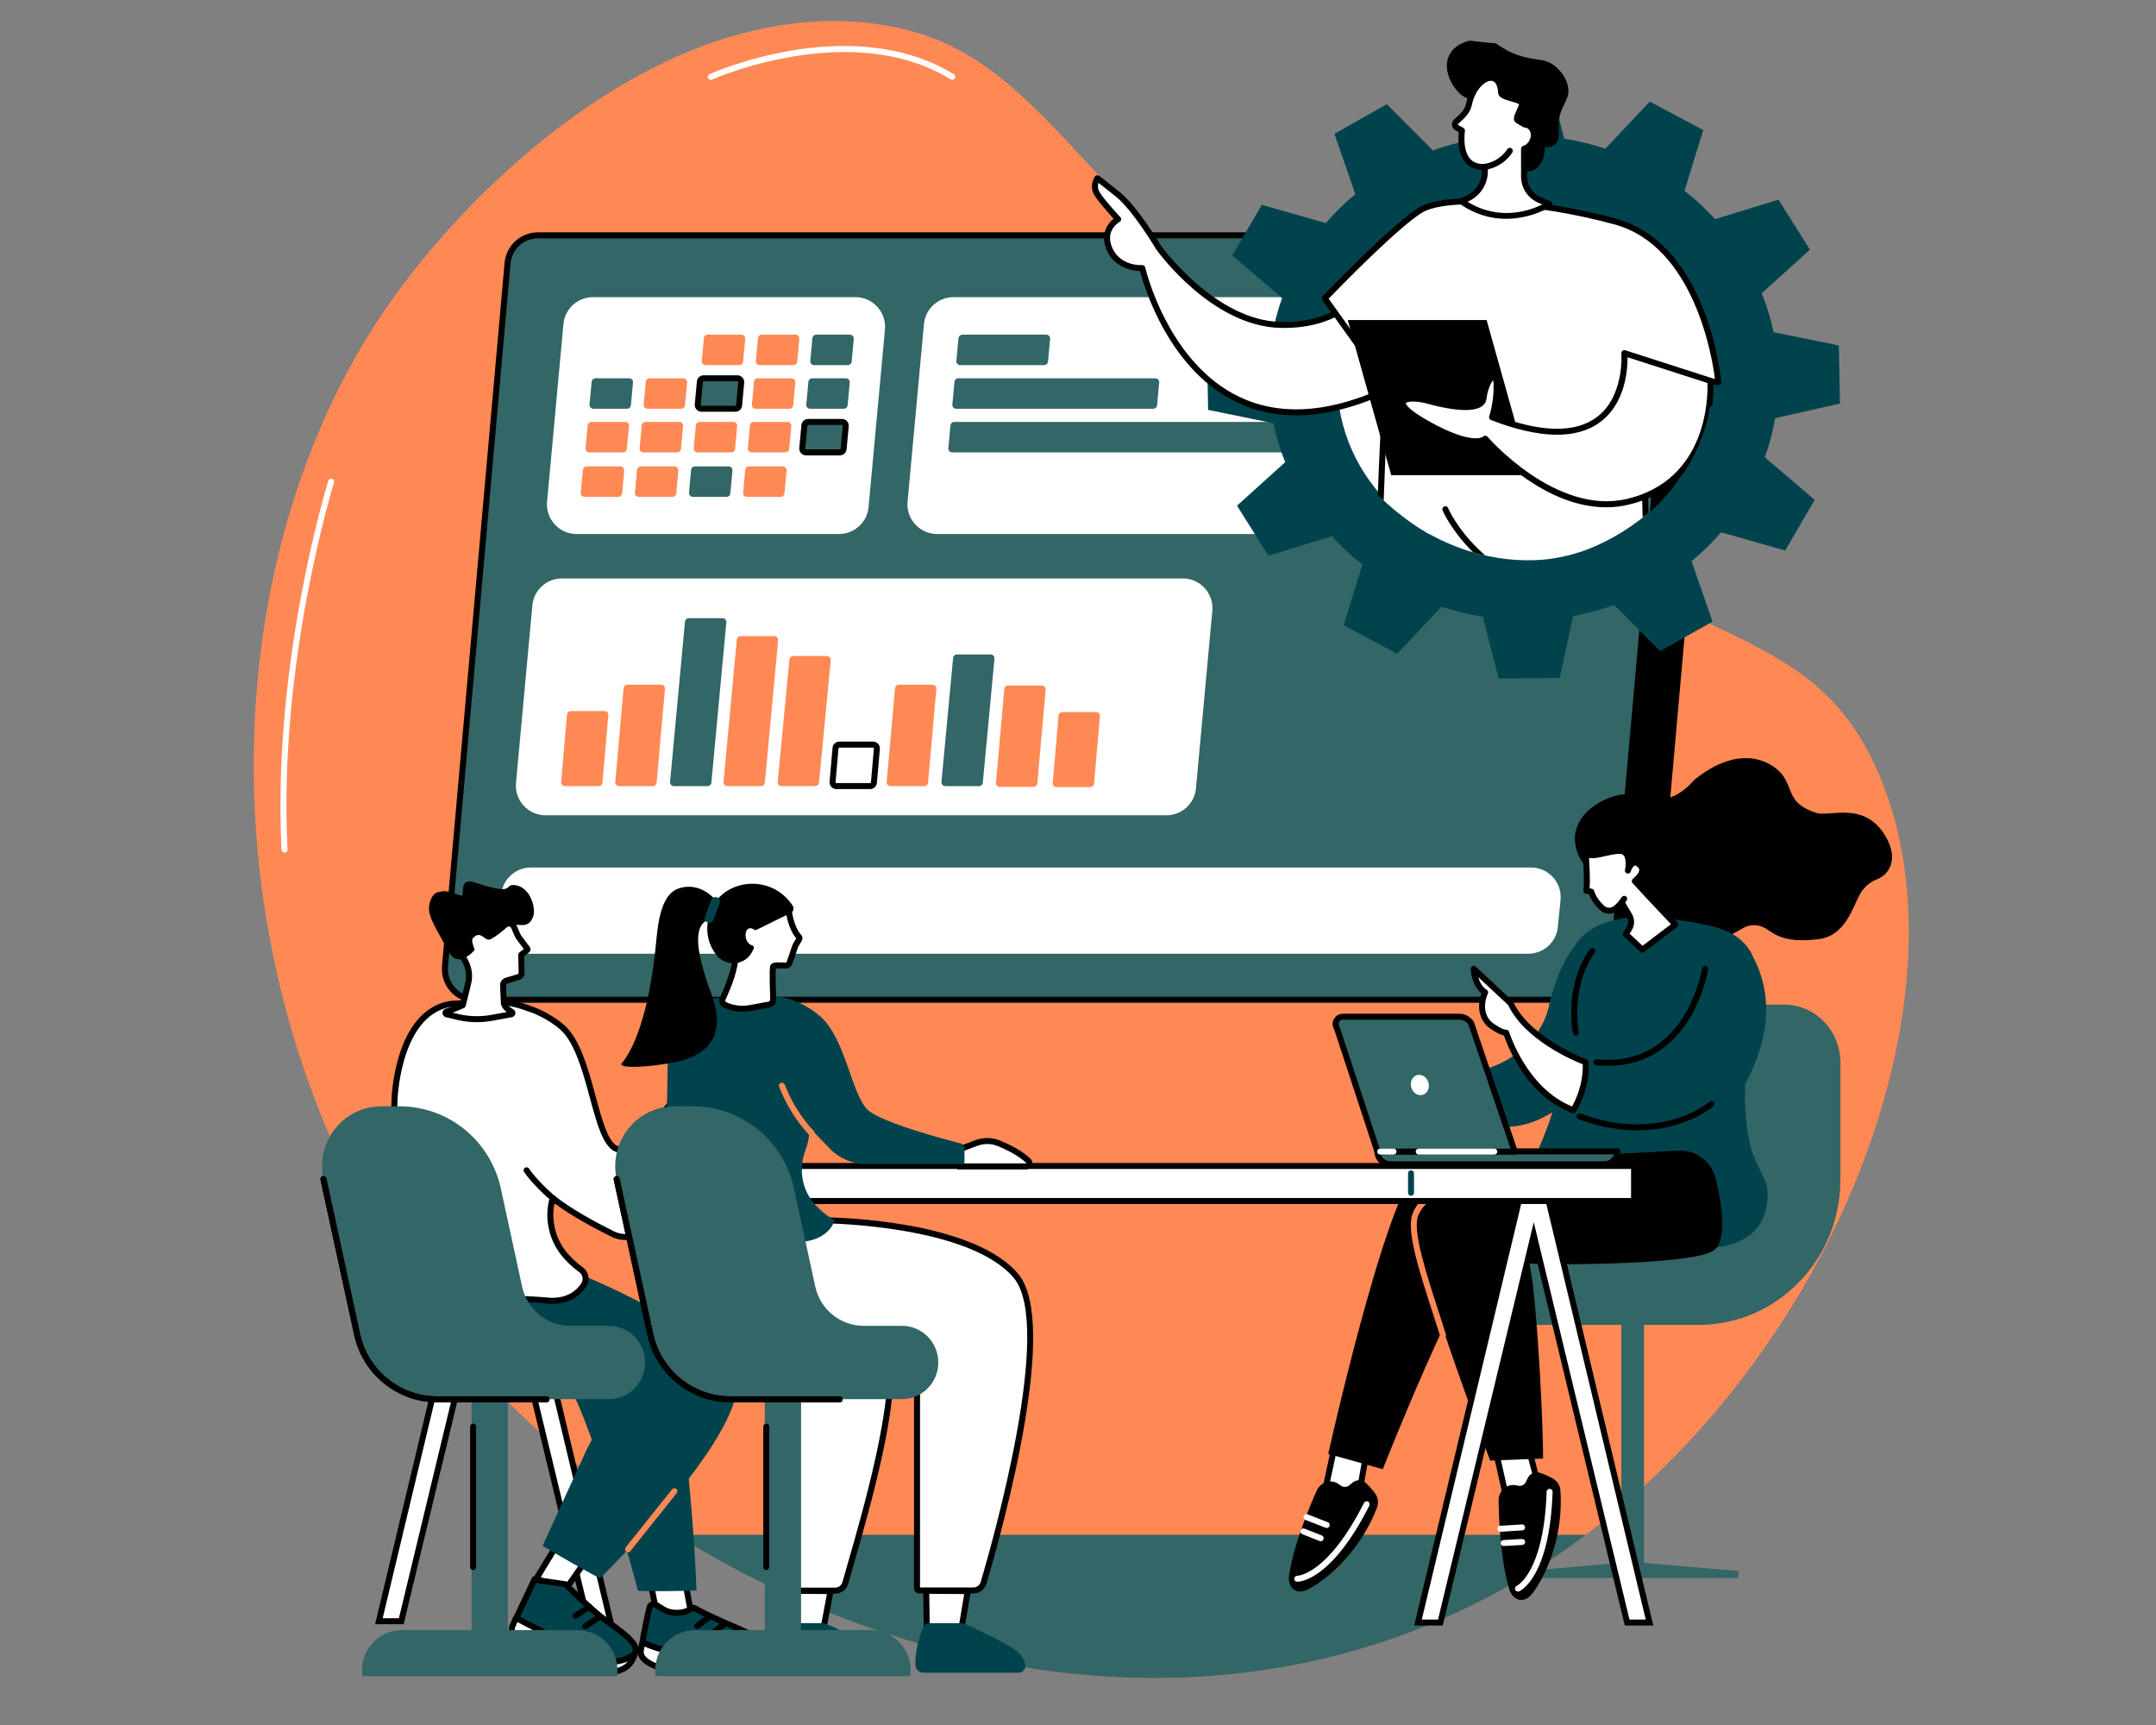 <svg xmlns="http://www.w3.org/2000/svg" xmlns:xlink="http://www.w3.org/1999/xlink" width="600" zoomAndPan="magnify" viewBox="0 0 450 360" height="480" preserveAspectRatio="xMidYMid meet" version="1.0"><rect x="0" y="0" width="450" height="360" fill="#808080" stroke="none"/><defs><clipPath id="ac68d58be1"><path d="M 228.508 37.129 L 292 37.129 L 292 86.094 L 228.508 86.094 Z M 228.508 37.129 " clip-rule="nonzero"/></clipPath><clipPath id="dd270eada9"><path d="M 382.242 73.684 C 382.504 77.078 357.324 82.086 356.824 85.297 C 355.484 93.891 349.973 102.516 342.898 107.98 C 336.867 112.641 329.852 116.254 321.512 116.84 C 313.484 117.406 300.469 115.535 288.367 104.039 C 270.449 87.02 237.941 90.098 236.93 77.109 C 236.848 76.066 227.328 52.992 227.055 51.996 C 207.645 -19.09 297.148 10.637 317.742 9.188 C 339.434 7.66 380.633 53.066 382.242 73.684 Z M 382.242 73.684 " clip-rule="nonzero"/></clipPath><clipPath id="4f710bc613"><path d="M 227.75 36.559 L 292.598 36.559 L 292.598 86.852 L 227.75 86.852 Z M 227.75 36.559 " clip-rule="nonzero"/></clipPath><clipPath id="9b26e19951"><path d="M 382.242 73.684 C 382.504 77.078 357.324 82.086 356.824 85.297 C 355.484 93.891 349.973 102.516 342.898 107.98 C 336.867 112.641 329.852 116.254 321.512 116.84 C 313.484 117.406 300.469 115.535 288.367 104.039 C 270.449 87.02 237.941 90.098 236.93 77.109 C 236.848 76.066 227.328 52.992 227.055 51.996 C 207.645 -19.09 297.148 10.637 317.742 9.188 C 339.434 7.66 380.633 53.066 382.242 73.684 Z M 382.242 73.684 " clip-rule="nonzero"/></clipPath><clipPath id="fea90b069c"><path d="M 276.34 41.855 L 358.77 41.855 L 358.77 117 L 276.34 117 Z M 276.34 41.855 " clip-rule="nonzero"/></clipPath><clipPath id="f3666de298"><path d="M 382.242 73.684 C 382.504 77.078 357.324 82.086 356.824 85.297 C 355.484 93.891 349.973 102.516 342.898 107.98 C 336.867 112.641 329.852 116.254 321.512 116.84 C 313.484 117.406 300.469 115.535 288.367 104.039 C 270.449 87.02 237.941 90.098 236.93 77.109 C 236.848 76.066 227.328 52.992 227.055 51.996 C 207.645 -19.09 297.148 10.637 317.742 9.188 C 339.434 7.66 380.633 53.066 382.242 73.684 Z M 382.242 73.684 " clip-rule="nonzero"/></clipPath><clipPath id="c1f0700649"><path d="M 275.773 41.285 L 359.336 41.285 L 359.336 117 L 275.773 117 Z M 275.773 41.285 " clip-rule="nonzero"/></clipPath><clipPath id="75a6dfdfcf"><path d="M 382.242 73.684 C 382.504 77.078 357.324 82.086 356.824 85.297 C 355.484 93.891 349.973 102.516 342.898 107.98 C 336.867 112.641 329.852 116.254 321.512 116.84 C 313.484 117.406 300.469 115.535 288.367 104.039 C 270.449 87.02 237.941 90.098 236.93 77.109 C 236.848 76.066 227.328 52.992 227.055 51.996 C 207.645 -19.09 297.148 10.637 317.742 9.188 C 339.434 7.66 380.633 53.066 382.242 73.684 Z M 382.242 73.684 " clip-rule="nonzero"/></clipPath><clipPath id="096282f35d"><path d="M 301 105.566 L 331.922 105.566 L 331.922 117 L 301 117 Z M 301 105.566 " clip-rule="nonzero"/></clipPath><clipPath id="b79c59a5e5"><path d="M 382.242 73.684 C 382.504 77.078 357.324 82.086 356.824 85.297 C 355.484 93.891 349.973 102.516 342.898 107.98 C 336.867 112.641 329.852 116.254 321.512 116.84 C 313.484 117.406 300.469 115.535 288.367 104.039 C 270.449 87.02 237.941 90.098 236.93 77.109 C 236.848 76.066 227.328 52.992 227.055 51.996 C 207.645 -19.09 297.148 10.637 317.742 9.188 C 339.434 7.66 380.633 53.066 382.242 73.684 Z M 382.242 73.684 " clip-rule="nonzero"/></clipPath><clipPath id="121e92229f"><path d="M 281.254 66.621 L 319.445 66.621 L 319.445 99.328 L 281.254 99.328 Z M 281.254 66.621 " clip-rule="nonzero"/></clipPath><clipPath id="ad279539bc"><path d="M 382.242 73.684 C 382.504 77.078 357.324 82.086 356.824 85.297 C 355.484 93.891 349.973 102.516 342.898 107.98 C 336.867 112.641 329.852 116.254 321.512 116.84 C 313.484 117.406 300.469 115.535 288.367 104.039 C 270.449 87.02 237.941 90.098 236.93 77.109 C 236.848 76.066 227.328 52.992 227.055 51.996 C 207.645 -19.09 297.148 10.637 317.742 9.188 C 339.434 7.66 380.633 53.066 382.242 73.684 Z M 382.242 73.684 " clip-rule="nonzero"/></clipPath><clipPath id="5d5a0f0602"><path d="M 292.789 73.617 L 357.066 73.617 L 357.066 105.379 L 292.789 105.379 Z M 292.789 73.617 " clip-rule="nonzero"/></clipPath><clipPath id="097d4bc3ae"><path d="M 382.242 73.684 C 382.504 77.078 357.324 82.086 356.824 85.297 C 355.484 93.891 349.973 102.516 342.898 107.98 C 336.867 112.641 329.852 116.254 321.512 116.84 C 313.484 117.406 300.469 115.535 288.367 104.039 C 270.449 87.02 237.941 90.098 236.93 77.109 C 236.848 76.066 227.328 52.992 227.055 51.996 C 207.645 -19.09 297.148 10.637 317.742 9.188 C 339.434 7.66 380.633 53.066 382.242 73.684 Z M 382.242 73.684 " clip-rule="nonzero"/></clipPath><clipPath id="e3c1446bce"><path d="M 292.031 73.051 L 357.824 73.051 L 357.824 105.945 L 292.031 105.945 Z M 292.031 73.051 " clip-rule="nonzero"/></clipPath><clipPath id="61bbce6fcc"><path d="M 382.242 73.684 C 382.504 77.078 357.324 82.086 356.824 85.297 C 355.484 93.891 349.973 102.516 342.898 107.98 C 336.867 112.641 329.852 116.254 321.512 116.84 C 313.484 117.406 300.469 115.535 288.367 104.039 C 270.449 87.02 237.941 90.098 236.93 77.109 C 236.848 76.066 227.328 52.992 227.055 51.996 C 207.645 -19.09 297.148 10.637 317.742 9.188 C 339.434 7.66 380.633 53.066 382.242 73.684 Z M 382.242 73.684 " clip-rule="nonzero"/></clipPath><clipPath id="8e65e19c44"><path d="M 301.863 8.012 L 327.387 8.012 L 327.387 35.805 L 301.863 35.805 Z M 301.863 8.012 " clip-rule="nonzero"/></clipPath><clipPath id="f74df5d95b"><path d="M 382.242 73.684 C 382.504 77.078 357.324 82.086 356.824 85.297 C 355.484 93.891 349.973 102.516 342.898 107.98 C 336.867 112.641 329.852 116.254 321.512 116.84 C 313.484 117.406 300.469 115.535 288.367 104.039 C 270.449 87.02 237.941 90.098 236.93 77.109 C 236.848 76.066 227.328 52.992 227.055 51.996 C 207.645 -19.09 297.148 10.637 317.742 9.188 C 339.434 7.66 380.633 53.066 382.242 73.684 Z M 382.242 73.684 " clip-rule="nonzero"/></clipPath><clipPath id="b0f8d81ae7"><path d="M 303.562 16.141 L 323.414 16.141 L 323.414 45.066 L 303.562 45.066 Z M 303.562 16.141 " clip-rule="nonzero"/></clipPath><clipPath id="5ad7db855b"><path d="M 382.242 73.684 C 382.504 77.078 357.324 82.086 356.824 85.297 C 355.484 93.891 349.973 102.516 342.898 107.98 C 336.867 112.641 329.852 116.254 321.512 116.84 C 313.484 117.406 300.469 115.535 288.367 104.039 C 270.449 87.02 237.941 90.098 236.93 77.109 C 236.848 76.066 227.328 52.992 227.055 51.996 C 207.645 -19.09 297.148 10.637 317.742 9.188 C 339.434 7.66 380.633 53.066 382.242 73.684 Z M 382.242 73.684 " clip-rule="nonzero"/></clipPath><clipPath id="a1597676d7"><path d="M 303 15.574 L 324.172 15.574 L 324.172 45.824 L 303 45.824 Z M 303 15.574 " clip-rule="nonzero"/></clipPath><clipPath id="46d8fa1250"><path d="M 382.242 73.684 C 382.504 77.078 357.324 82.086 356.824 85.297 C 355.484 93.891 349.973 102.516 342.898 107.98 C 336.867 112.641 329.852 116.254 321.512 116.84 C 313.484 117.406 300.469 115.535 288.367 104.039 C 270.449 87.02 237.941 90.098 236.93 77.109 C 236.848 76.066 227.328 52.992 227.055 51.996 C 207.645 -19.09 297.148 10.637 317.742 9.188 C 339.434 7.66 380.633 53.066 382.242 73.684 Z M 382.242 73.684 " clip-rule="nonzero"/></clipPath><clipPath id="0a89b4e51a"><path d="M 309.234 30.699 L 315.852 30.699 L 315.852 35.613 L 309.234 35.613 Z M 309.234 30.699 " clip-rule="nonzero"/></clipPath><clipPath id="e4f8b78868"><path d="M 382.242 73.684 C 382.504 77.078 357.324 82.086 356.824 85.297 C 355.484 93.891 349.973 102.516 342.898 107.98 C 336.867 112.641 329.852 116.254 321.512 116.84 C 313.484 117.406 300.469 115.535 288.367 104.039 C 270.449 87.02 237.941 90.098 236.93 77.109 C 236.848 76.066 227.328 52.992 227.055 51.996 C 207.645 -19.09 297.148 10.637 317.742 9.188 C 339.434 7.66 380.633 53.066 382.242 73.684 Z M 382.242 73.684 " clip-rule="nonzero"/></clipPath></defs><path fill="#ff8955" d="M 331.016 320.305 C 329.312 321.594 327.582 322.848 325.824 324.062 C 322.699 326.223 319.5 328.266 316.219 330.18 C 316.191 330.195 316.156 330.219 316.129 330.234 C 265.109 359.98 206.238 353.566 158.906 330.234 C 154.961 328.289 151.098 326.23 147.324 324.062 C 145.207 322.844 143.113 321.594 141.055 320.305 C 128.098 312.242 116.359 302.926 106.336 292.852 C 42.762 228.961 37.5 123.977 82.395 61.738 C 101.062 35.859 140.035 0.012 181.648 4.844 C 216.914 8.938 221.617 38.418 280.34 84.602 C 346.918 136.969 375.695 126.461 391.23 159.5 C 412.504 204.734 384.617 279.828 331.016 320.305 " fill-opacity="1" fill-rule="nonzero"/><path fill="#336666" d="M 331.016 320.305 C 329.312 321.594 327.582 322.848 325.824 324.062 C 322.699 326.223 319.5 328.266 316.219 330.18 C 316.191 330.195 316.156 330.219 316.129 330.234 C 265.109 359.98 206.238 353.566 158.906 330.234 C 154.961 328.289 151.098 326.23 147.324 324.062 C 145.207 322.844 143.113 321.594 141.055 320.305 L 331.016 320.305 " fill-opacity="1" fill-rule="nonzero"/><path fill="#000000" d="M 164.719 49.109 L 352.07 48.562 C 355.84 48.562 358.797 51.793 358.461 55.547 L 345.352 203.309 C 345.055 206.617 342.281 209.156 338.957 209.156 L 108.18 209.121 C 104.414 209.121 101.418 205.555 101.754 201.801 L 114.867 54.957 C 115.164 51.645 117.828 48.75 121.152 48.75 L 164.719 49.109 " fill-opacity="1" fill-rule="nonzero"/><path fill="#336666" d="M 155.785 49.109 L 343.109 49.109 C 346.875 49.109 349.832 52.34 349.496 56.094 L 336.445 202.801 C 336.148 206.109 333.375 208.648 330.055 208.648 L 99.27 208.648 C 95.504 208.648 92.547 205.418 92.883 201.664 L 105.934 54.957 C 106.23 51.645 109.004 49.109 112.324 49.109 L 155.785 49.109 " fill-opacity="1" fill-rule="nonzero"/><path fill="#000000" d="M 112.324 49.734 C 109.305 49.734 106.824 52.004 106.559 55.012 L 93.504 201.719 C 93.359 203.332 93.902 204.945 95 206.141 C 96.094 207.34 97.652 208.023 99.27 208.023 L 330.055 208.023 C 333.078 208.023 335.555 205.754 335.824 202.746 L 348.879 56.039 C 349.023 54.422 348.477 52.812 347.379 51.613 C 346.285 50.418 344.73 49.734 343.109 49.734 Z M 330.055 209.273 L 99.27 209.273 C 97.301 209.273 95.406 208.438 94.078 206.984 C 92.746 205.531 92.086 203.57 92.258 201.605 L 105.312 54.902 C 105.637 51.242 108.652 48.484 112.324 48.484 L 343.109 48.484 C 345.078 48.484 346.973 49.316 348.305 50.773 C 349.633 52.227 350.297 54.188 350.121 56.148 L 337.066 202.855 C 336.742 206.516 333.727 209.273 330.055 209.273 " fill-opacity="1" fill-rule="nonzero"/><path fill="#ffffff" d="M 318.992 199.039 L 110.234 199.039 C 106.598 199.039 103.746 195.922 104.066 192.297 L 104.625 186.684 C 104.91 183.492 107.586 181.043 110.793 181.043 L 319.551 181.043 C 323.188 181.043 326.043 184.16 325.719 187.785 L 325.156 193.395 C 324.875 196.59 322.195 199.039 318.992 199.039 " fill-opacity="1" fill-rule="nonzero"/><path fill="#ffffff" d="M 175.121 111.449 L 120.348 111.449 C 116.715 111.449 113.859 108.328 114.184 104.707 L 117.598 67.656 C 117.883 64.461 120.559 62.012 123.766 62.012 L 178.539 62.012 C 182.176 62.012 185.027 65.133 184.707 68.754 L 181.289 105.805 C 181.004 109 178.328 111.449 175.121 111.449 " fill-opacity="1" fill-rule="nonzero"/><path fill="#ff8955" d="M 154.312 76.199 L 147.266 76.199 C 146.801 76.199 146.434 75.801 146.473 75.336 L 146.914 70.566 C 146.949 70.16 147.293 69.844 147.707 69.844 L 154.75 69.844 C 155.219 69.844 155.586 70.246 155.543 70.711 L 155.105 75.477 C 155.07 75.887 154.723 76.199 154.312 76.199 " fill-opacity="1" fill-rule="nonzero"/><path fill="#ff8955" d="M 165.605 76.199 L 158.562 76.199 C 158.094 76.199 157.727 75.801 157.77 75.336 L 158.207 70.566 C 158.242 70.16 158.59 69.844 159 69.844 L 166.047 69.844 C 166.512 69.844 166.879 70.246 166.84 70.711 L 166.398 75.477 C 166.363 75.887 166.02 76.199 165.605 76.199 " fill-opacity="1" fill-rule="nonzero"/><path fill="#336666" d="M 130.887 85.305 L 123.844 85.305 C 123.375 85.305 123.008 84.906 123.047 84.441 L 123.488 79.672 C 123.523 79.262 123.867 78.949 124.281 78.949 L 131.324 78.949 C 131.793 78.949 132.16 79.348 132.117 79.816 L 131.68 84.578 C 131.645 84.992 131.297 85.305 130.887 85.305 " fill-opacity="1" fill-rule="nonzero"/><path fill="#ff8955" d="M 142.18 85.305 L 135.137 85.305 C 134.668 85.305 134.301 84.906 134.344 84.441 L 134.781 79.672 C 134.816 79.262 135.164 78.949 135.574 78.949 L 142.621 78.949 C 143.086 78.949 143.453 79.348 143.414 79.816 L 142.973 84.578 C 142.938 84.992 142.594 85.305 142.18 85.305 " fill-opacity="1" fill-rule="nonzero"/><path fill="#336666" d="M 153.477 85.305 L 146.43 85.305 C 145.961 85.305 145.594 84.906 145.637 84.441 L 146.078 79.672 C 146.113 79.262 146.457 78.949 146.871 78.949 L 153.914 78.949 C 154.383 78.949 154.75 79.348 154.707 79.816 L 154.266 84.578 C 154.23 84.992 153.887 85.305 153.477 85.305 " fill-opacity="1" fill-rule="nonzero"/><path fill="#000000" d="M 146.871 79.57 C 146.781 79.57 146.707 79.641 146.699 79.727 L 146.258 84.496 C 146.254 84.559 146.281 84.602 146.305 84.625 C 146.324 84.652 146.367 84.684 146.43 84.684 L 153.477 84.684 C 153.562 84.684 153.637 84.613 153.645 84.523 L 154.086 79.758 C 154.09 79.695 154.062 79.652 154.039 79.629 C 154.016 79.602 153.977 79.57 153.914 79.57 Z M 153.477 85.93 L 146.43 85.93 C 146.031 85.93 145.648 85.762 145.383 85.469 C 145.113 85.176 144.98 84.781 145.016 84.383 L 145.453 79.617 C 145.52 78.879 146.129 78.324 146.871 78.324 L 153.914 78.324 C 154.312 78.324 154.691 78.492 154.961 78.785 C 155.23 79.078 155.363 79.473 155.328 79.871 L 154.891 84.637 C 154.824 85.375 154.215 85.93 153.477 85.93 " fill-opacity="1" fill-rule="nonzero"/><path fill="#ff8955" d="M 164.77 85.305 L 157.723 85.305 C 157.258 85.305 156.891 84.906 156.93 84.441 L 157.371 79.672 C 157.406 79.262 157.75 78.949 158.164 78.949 L 165.207 78.949 C 165.676 78.949 166.043 79.348 166 79.816 L 165.562 84.578 C 165.523 84.992 165.18 85.305 164.77 85.305 " fill-opacity="1" fill-rule="nonzero"/><path fill="#ff8955" d="M 130.051 94.41 L 123.004 94.41 C 122.535 94.41 122.168 94.012 122.211 93.543 L 122.652 88.777 C 122.688 88.367 123.031 88.051 123.445 88.051 L 130.488 88.051 C 130.957 88.051 131.324 88.453 131.281 88.918 L 130.84 93.684 C 130.805 94.094 130.461 94.41 130.051 94.41 " fill-opacity="1" fill-rule="nonzero"/><path fill="#ff8955" d="M 141.344 94.41 L 134.297 94.41 C 133.832 94.41 133.465 94.012 133.504 93.543 L 133.945 88.777 C 133.98 88.367 134.324 88.051 134.738 88.051 L 141.781 88.051 C 142.25 88.051 142.617 88.453 142.574 88.918 L 142.137 93.684 C 142.098 94.094 141.754 94.41 141.344 94.41 " fill-opacity="1" fill-rule="nonzero"/><path fill="#ff8955" d="M 152.637 94.41 L 145.594 94.41 C 145.125 94.41 144.758 94.012 144.801 93.543 L 145.238 88.777 C 145.277 88.367 145.621 88.051 146.031 88.051 L 153.078 88.051 C 153.543 88.051 153.91 88.453 153.871 88.918 L 153.43 93.684 C 153.395 94.094 153.051 94.41 152.637 94.41 " fill-opacity="1" fill-rule="nonzero"/><path fill="#ff8955" d="M 163.93 94.41 L 156.887 94.41 C 156.418 94.41 156.051 94.012 156.094 93.543 L 156.535 88.777 C 156.57 88.367 156.914 88.051 157.328 88.051 L 164.371 88.051 C 164.84 88.051 165.207 88.453 165.164 88.918 L 164.723 93.684 C 164.688 94.094 164.344 94.41 163.93 94.41 " fill-opacity="1" fill-rule="nonzero"/><path fill="#336666" d="M 176.965 76.199 L 169.918 76.199 C 169.453 76.199 169.086 75.801 169.125 75.336 L 169.566 70.566 C 169.602 70.16 169.945 69.844 170.359 69.844 L 177.402 69.844 C 177.871 69.844 178.238 70.246 178.195 70.711 L 177.758 75.477 C 177.719 75.887 177.375 76.199 176.965 76.199 " fill-opacity="1" fill-rule="nonzero"/><path fill="#336666" d="M 176.125 85.305 L 169.082 85.305 C 168.613 85.305 168.246 84.906 168.289 84.441 L 168.73 79.672 C 168.766 79.262 169.109 78.949 169.523 78.949 L 176.566 78.949 C 177.035 78.949 177.402 79.348 177.359 79.816 L 176.922 84.578 C 176.883 84.992 176.539 85.305 176.125 85.305 " fill-opacity="1" fill-rule="nonzero"/><path fill="#336666" d="M 175.289 94.41 L 168.246 94.41 C 167.777 94.41 167.41 94.012 167.453 93.543 L 167.891 88.777 C 167.93 88.367 168.273 88.051 168.684 88.051 L 175.73 88.051 C 176.195 88.051 176.562 88.453 176.523 88.918 L 176.082 93.684 C 176.047 94.094 175.703 94.41 175.289 94.41 " fill-opacity="1" fill-rule="nonzero"/><path fill="#000000" d="M 168.684 88.676 C 168.594 88.676 168.52 88.746 168.512 88.832 L 168.074 93.602 C 168.066 93.664 168.094 93.707 168.117 93.73 C 168.141 93.758 168.184 93.789 168.246 93.789 L 175.289 93.789 C 175.379 93.789 175.453 93.719 175.461 93.629 L 175.902 88.863 C 175.906 88.801 175.879 88.758 175.855 88.734 C 175.832 88.707 175.793 88.676 175.73 88.676 Z M 175.289 95.035 L 168.246 95.035 C 167.848 95.035 167.465 94.867 167.195 94.574 C 166.93 94.281 166.793 93.887 166.828 93.488 L 167.27 88.719 C 167.336 87.984 167.945 87.43 168.684 87.43 L 175.73 87.43 C 176.125 87.43 176.508 87.598 176.777 87.891 C 177.047 88.184 177.18 88.578 177.145 88.977 L 176.703 93.742 C 176.641 94.48 176.031 95.035 175.289 95.035 " fill-opacity="1" fill-rule="nonzero"/><path fill="#ff8955" d="M 129.059 103.695 L 122.012 103.695 C 121.547 103.695 121.18 103.293 121.219 102.828 L 121.66 98.062 C 121.695 97.652 122.039 97.336 122.453 97.336 L 129.496 97.336 C 129.965 97.336 130.332 97.738 130.289 98.203 L 129.852 102.969 C 129.812 103.383 129.469 103.695 129.059 103.695 " fill-opacity="1" fill-rule="nonzero"/><path fill="#ff8955" d="M 140.352 103.695 L 133.309 103.695 C 132.84 103.695 132.473 103.293 132.516 102.828 L 132.953 98.062 C 132.992 97.652 133.336 97.336 133.746 97.336 L 140.793 97.336 C 141.258 97.336 141.625 97.738 141.586 98.203 L 141.145 102.969 C 141.109 103.383 140.766 103.695 140.352 103.695 " fill-opacity="1" fill-rule="nonzero"/><path fill="#336666" d="M 151.645 103.695 L 144.602 103.695 C 144.133 103.695 143.766 103.293 143.809 102.828 L 144.246 98.062 C 144.285 97.652 144.629 97.336 145.043 97.336 L 152.086 97.336 C 152.555 97.336 152.922 97.738 152.879 98.203 L 152.438 102.969 C 152.402 103.383 152.059 103.695 151.645 103.695 " fill-opacity="1" fill-rule="nonzero"/><path fill="#ff8955" d="M 162.941 103.695 L 155.895 103.695 C 155.43 103.695 155.062 103.293 155.102 102.828 L 155.543 98.062 C 155.578 97.652 155.922 97.336 156.336 97.336 L 163.379 97.336 C 163.848 97.336 164.215 97.738 164.172 98.203 L 163.734 102.969 C 163.695 103.383 163.352 103.695 162.941 103.695 " fill-opacity="1" fill-rule="nonzero"/><path fill="#ffffff" d="M 325.184 111.449 L 195.594 111.449 C 191.957 111.449 189.105 108.328 189.426 104.707 L 192.844 67.656 C 193.129 64.461 195.805 62.012 199.012 62.012 L 328.602 62.012 C 332.238 62.012 335.09 65.133 334.77 68.754 L 331.352 105.805 C 331.066 109 328.391 111.449 325.184 111.449 " fill-opacity="1" fill-rule="nonzero"/><path fill="#336666" d="M 217.945 76.199 L 200.406 76.199 C 199.941 76.199 199.57 75.801 199.613 75.336 L 200.055 70.566 C 200.09 70.16 200.434 69.844 200.848 69.844 L 218.383 69.844 C 218.852 69.844 219.219 70.246 219.176 70.711 L 218.738 75.477 C 218.699 75.887 218.355 76.199 217.945 76.199 " fill-opacity="1" fill-rule="nonzero"/><path fill="#336666" d="M 240.719 85.305 L 199.57 85.305 C 199.102 85.305 198.734 84.906 198.777 84.441 L 199.215 79.672 C 199.254 79.262 199.594 78.949 200.012 78.949 L 241.16 78.949 C 241.625 78.949 241.992 79.348 241.949 79.816 L 241.512 84.578 C 241.477 84.992 241.129 85.305 240.719 85.305 " fill-opacity="1" fill-rule="nonzero"/><path fill="#336666" d="M 267.387 94.41 L 198.73 94.41 C 198.266 94.41 197.898 94.012 197.941 93.543 L 198.379 88.777 C 198.414 88.367 198.762 88.051 199.172 88.051 L 267.824 88.051 C 268.293 88.051 268.66 88.453 268.621 88.918 L 268.18 93.684 C 268.145 94.094 267.801 94.41 267.387 94.41 " fill-opacity="1" fill-rule="nonzero"/><path fill="#ffffff" d="M 243.453 170.152 L 113.863 170.152 C 110.227 170.152 107.371 167.035 107.695 163.41 L 111.113 126.359 C 111.395 123.164 114.074 120.715 117.281 120.715 L 246.871 120.715 C 250.508 120.715 253.359 123.836 253.039 127.457 L 249.621 164.512 C 249.336 167.703 246.66 170.152 243.453 170.152 " fill-opacity="1" fill-rule="nonzero"/><path fill="#ff8955" d="M 124.961 164.059 L 117.914 164.059 C 117.449 164.059 117.082 163.652 117.121 163.188 L 118.344 149.117 C 118.383 148.707 118.727 148.391 119.137 148.391 L 126.184 148.391 C 126.648 148.391 127.016 148.793 126.977 149.258 L 125.754 163.332 C 125.719 163.742 125.371 164.059 124.961 164.059 " fill-opacity="1" fill-rule="nonzero"/><path fill="#ff8955" d="M 136.258 164.059 L 129.215 164.059 C 128.746 164.059 128.379 163.652 128.418 163.188 L 130.156 143.625 C 130.195 143.215 130.539 142.902 130.949 142.902 L 137.996 142.902 C 138.465 142.902 138.828 143.301 138.789 143.77 L 137.051 163.332 C 137.016 163.742 136.668 164.059 136.258 164.059 " fill-opacity="1" fill-rule="nonzero"/><path fill="#ff8955" d="M 158.852 164.059 L 151.809 164.059 C 151.34 164.059 150.973 163.652 151.016 163.188 L 153.785 133.477 C 153.82 133.066 154.164 132.75 154.574 132.75 L 161.621 132.75 C 162.09 132.75 162.453 133.152 162.414 133.617 L 159.645 163.332 C 159.609 163.742 159.266 164.059 158.852 164.059 " fill-opacity="1" fill-rule="nonzero"/><path fill="#ff8955" d="M 170.148 164.059 L 163.105 164.059 C 162.637 164.059 162.27 163.652 162.312 163.188 L 164.766 137.637 C 164.801 137.227 165.145 136.91 165.559 136.91 L 172.602 136.91 C 173.07 136.91 173.438 137.312 173.395 137.777 L 170.941 163.332 C 170.906 163.742 170.562 164.059 170.148 164.059 " fill-opacity="1" fill-rule="nonzero"/><path fill="#336666" d="M 147.688 164.059 L 140.645 164.059 C 140.176 164.059 139.809 163.652 139.852 163.188 L 142.969 129.734 C 143.004 129.32 143.348 129.008 143.762 129.008 L 150.805 129.008 C 151.273 129.008 151.641 129.406 151.602 129.871 L 148.48 163.332 C 148.445 163.742 148.102 164.059 147.688 164.059 " fill-opacity="1" fill-rule="nonzero"/><path fill="#ffffff" d="M 181.609 164.059 L 174.566 164.059 C 174.098 164.059 173.73 163.652 173.773 163.188 L 174.391 156.121 C 174.43 155.711 174.773 155.395 175.188 155.395 L 182.23 155.395 C 182.699 155.395 183.066 155.797 183.023 156.262 L 182.402 163.332 C 182.367 163.742 182.023 164.059 181.609 164.059 " fill-opacity="1" fill-rule="nonzero"/><path fill="#000000" d="M 175.188 156.02 C 175.098 156.02 175.023 156.086 175.016 156.176 L 174.395 163.242 C 174.391 163.305 174.418 163.348 174.438 163.375 C 174.461 163.398 174.504 163.43 174.566 163.43 L 181.609 163.43 C 181.699 163.43 181.773 163.363 181.781 163.273 L 182.402 156.207 C 182.406 156.145 182.379 156.102 182.355 156.074 C 182.336 156.051 182.293 156.02 182.23 156.02 Z M 181.609 164.68 L 174.566 164.68 C 174.168 164.68 173.785 164.512 173.52 164.219 C 173.25 163.926 173.117 163.527 173.152 163.133 L 173.77 156.066 C 173.836 155.324 174.445 154.77 175.188 154.77 L 182.23 154.77 C 182.629 154.77 183.012 154.938 183.277 155.23 C 183.547 155.523 183.68 155.922 183.645 156.316 L 183.023 163.387 C 182.957 164.121 182.352 164.68 181.609 164.68 " fill-opacity="1" fill-rule="nonzero"/><path fill="#ff8955" d="M 227.559 164.273 L 220.512 164.273 C 220.043 164.273 219.68 163.871 219.719 163.406 L 220.941 149.332 C 220.98 148.922 221.324 148.609 221.734 148.609 L 228.781 148.609 C 229.25 148.609 229.613 149.008 229.574 149.473 L 228.352 163.547 C 228.312 163.957 227.969 164.273 227.559 164.273 " fill-opacity="1" fill-rule="nonzero"/><path fill="#ff8955" d="M 192.906 164.059 L 185.863 164.059 C 185.395 164.059 185.027 163.652 185.07 163.188 L 186.809 143.625 C 186.844 143.215 187.188 142.902 187.602 142.902 L 194.645 142.902 C 195.113 142.902 195.48 143.301 195.438 143.77 L 193.699 163.332 C 193.664 163.742 193.32 164.059 192.906 164.059 " fill-opacity="1" fill-rule="nonzero"/><path fill="#ff8955" d="M 215.719 164.219 L 208.676 164.219 C 208.207 164.219 207.84 163.816 207.879 163.352 L 209.617 143.789 C 209.656 143.375 210 143.062 210.41 143.062 L 217.457 143.062 C 217.922 143.062 218.293 143.465 218.25 143.93 L 216.512 163.492 C 216.477 163.902 216.133 164.219 215.719 164.219 " fill-opacity="1" fill-rule="nonzero"/><path fill="#336666" d="M 204.34 164.059 L 197.297 164.059 C 196.828 164.059 196.461 163.652 196.5 163.188 L 198.934 137.309 C 198.969 136.898 199.312 136.582 199.727 136.582 L 206.77 136.582 C 207.238 136.582 207.605 136.984 207.566 137.449 L 205.133 163.332 C 205.098 163.742 204.754 164.059 204.34 164.059 " fill-opacity="1" fill-rule="nonzero"/><path fill="#00434d" d="M 318.008 116.637 C 296.594 116.559 279.172 99.984 279.094 79.617 C 279.016 59.25 296.312 42.805 317.727 42.883 C 339.141 42.961 356.562 59.535 356.641 79.898 C 356.719 100.27 339.422 116.715 318.008 116.637 Z M 370.504 87.27 L 384.031 84.219 L 383.801 72.098 L 370.18 69.324 C 369.609 66.582 368.781 63.863 367.711 61.188 L 377.77 52.105 L 371.199 41.672 L 357.98 45.738 C 356.008 43.578 353.875 41.598 351.598 39.82 L 355.492 27.148 L 344.34 21.199 L 335.078 31.027 C 332.273 30.102 329.395 29.402 326.469 28.93 L 323.16 16.039 L 310.414 16.168 L 307.602 29.102 C 304.723 29.625 301.871 30.391 299.066 31.387 L 289.441 21.75 L 278.516 27.926 L 282.895 40.527 C 280.637 42.391 278.57 44.402 276.719 46.551 L 263.367 42.754 L 257.195 53.32 L 267.594 62.199 C 266.645 64.859 265.93 67.594 265.453 70.371 L 251.926 73.422 L 252.16 85.547 L 265.777 88.32 C 266.348 91.062 267.176 93.777 268.242 96.453 L 258.188 105.535 L 264.758 115.973 L 277.977 111.902 C 279.949 114.062 282.082 116.043 284.355 117.82 L 280.465 130.492 L 291.617 136.441 L 300.879 126.613 C 303.684 127.539 306.562 128.242 309.488 128.715 L 312.797 141.602 L 325.543 141.473 L 328.355 128.543 C 331.234 128.02 334.086 127.254 336.887 126.258 L 346.516 135.891 L 357.438 129.719 L 353.062 117.113 C 355.32 115.254 357.383 113.242 359.238 111.09 L 372.59 114.887 L 378.762 104.324 L 368.359 95.441 C 369.312 92.781 370.027 90.047 370.504 87.27 " fill-opacity="1" fill-rule="nonzero"/><g clip-path="url(#ac68d58be1)"><g clip-path="url(#dd270eada9)"><path fill="#ffffff" d="M 286.621 59.062 C 285.707 58.992 281.219 68.188 267.168 67.801 C 253.117 67.418 241.844 51.695 241.844 51.695 C 241.844 51.695 236.992 43.512 233.309 40.555 C 229.625 37.594 229.047 37.207 229.047 37.207 C 229.047 37.207 227.895 38.742 229.047 40.555 C 230.203 42.363 233.391 45.75 233.391 45.75 C 233.391 45.75 229.879 47.68 231.461 51.695 C 233.285 56.312 238.418 55.941 238.418 55.941 C 238.418 55.941 248.836 102.062 291.891 80.145 L 286.621 59.062 " fill-opacity="1" fill-rule="nonzero"/></g></g><g clip-path="url(#4f710bc613)"><g clip-path="url(#9b26e19951)"><path fill="#000000" d="M 238.414 55.316 C 238.707 55.316 238.961 55.516 239.027 55.805 C 239.07 56.004 243.711 75.805 258.824 82.895 C 267.797 87.105 278.676 86.066 291.164 79.812 L 286.258 60.184 C 286.176 60.273 286.09 60.367 286.008 60.461 C 283.785 62.938 278.574 68.742 267.152 68.426 C 252.953 68.035 241.805 52.711 241.336 52.059 C 241.324 52.043 241.316 52.027 241.305 52.012 C 241.258 51.93 236.469 43.891 232.918 41.039 C 230.914 39.43 229.836 38.586 229.273 38.152 C 229.121 38.641 229.047 39.391 229.574 40.215 C 230.684 41.957 233.812 45.289 233.844 45.32 C 233.977 45.465 234.035 45.656 234.008 45.848 C 233.977 46.039 233.859 46.203 233.691 46.297 C 233.57 46.363 230.688 48.023 232.043 51.465 C 233.672 55.59 238.184 55.332 238.375 55.32 C 238.387 55.316 238.402 55.316 238.414 55.316 Z M 270.539 86.68 C 266.156 86.68 262.066 85.797 258.285 84.02 C 243.977 77.305 238.762 59.719 237.93 56.566 C 236.484 56.512 232.488 55.992 230.883 51.922 C 229.676 48.867 231.129 46.688 232.438 45.641 C 231.484 44.602 229.43 42.309 228.523 40.887 C 227.152 38.738 228.492 36.906 228.547 36.832 C 228.75 36.562 229.121 36.504 229.398 36.688 C 229.422 36.703 230.039 37.125 233.699 40.066 C 237.359 43.008 242.012 50.754 242.367 51.352 C 242.836 51.992 253.836 66.812 267.184 67.18 C 278.039 67.477 282.973 61.973 285.078 59.625 C 285.832 58.785 286.176 58.402 286.672 58.441 C 286.941 58.465 287.164 58.652 287.23 58.914 L 292.496 79.996 C 292.566 80.277 292.434 80.57 292.172 80.703 C 284.352 84.688 277.113 86.68 270.539 86.68 " fill-opacity="1" fill-rule="nonzero"/></g></g><g clip-path="url(#fea90b069c)"><g clip-path="url(#f3666de298)"><path fill="#ffffff" d="M 358.648 79.742 C 358.648 79.742 356.152 51.441 337.148 46.234 C 321.395 41.922 302.098 40.469 296.539 43.816 C 290.984 47.16 276.496 62.277 276.496 62.277 L 289.297 80.145 C 289.297 80.145 286.371 128.25 288.684 140.949 C 288.684 140.949 302.926 142.609 308.965 140.23 C 315.004 137.852 334.859 134.52 344.352 138.883 L 342.629 77.98 L 358.648 79.742 " fill-opacity="1" fill-rule="nonzero"/></g></g><g clip-path="url(#c1f0700649)"><g clip-path="url(#75a6dfdfcf)"><path fill="#000000" d="M 289.223 140.379 C 291.707 140.633 303.512 141.707 308.734 139.652 C 314.613 137.336 333.672 134.047 343.703 137.93 L 342.004 78 C 342 77.816 342.07 77.645 342.207 77.52 C 342.34 77.398 342.516 77.34 342.695 77.359 L 357.938 79.035 C 357.363 74.527 353.621 51.395 336.984 46.836 C 320.781 42.402 302.035 41.238 296.863 44.348 C 291.922 47.32 279.574 59.992 277.309 62.336 L 289.805 79.785 C 289.891 79.898 289.93 80.043 289.922 80.184 C 289.895 80.66 287.094 127.234 289.223 140.379 Z M 298.723 142.145 C 293.629 142.145 288.949 141.605 288.613 141.57 C 288.34 141.539 288.121 141.332 288.07 141.062 C 285.828 128.742 288.426 84.312 288.66 80.328 L 275.992 62.641 C 275.816 62.398 275.84 62.062 276.047 61.844 C 276.641 61.227 290.656 46.629 296.219 43.281 C 302.301 39.621 322.379 41.543 337.312 45.633 C 345.281 47.816 351.605 54.414 355.605 64.715 C 358.602 72.434 359.262 79.617 359.27 79.688 C 359.285 79.875 359.219 80.059 359.082 80.191 C 358.949 80.32 358.762 80.383 358.578 80.363 L 343.273 78.68 L 344.977 138.863 C 344.984 139.082 344.879 139.281 344.699 139.402 C 344.52 139.52 344.289 139.539 344.094 139.449 C 335.062 135.301 315.418 138.359 309.195 140.812 C 306.574 141.844 302.535 142.145 298.723 142.145 " fill-opacity="1" fill-rule="nonzero"/></g></g><g clip-path="url(#096282f35d)"><g clip-path="url(#b79c59a5e5)"><path fill="#000000" d="M 331.27 126.953 C 331.234 126.953 331.195 126.953 331.16 126.945 C 307.953 122.844 301.152 106.66 301.086 106.496 C 300.957 106.18 301.113 105.816 301.43 105.684 C 301.75 105.555 302.117 105.707 302.242 106.027 C 302.309 106.184 308.883 121.738 331.375 125.715 C 331.715 125.777 331.945 126.098 331.883 126.438 C 331.832 126.742 331.566 126.953 331.27 126.953 " fill-opacity="1" fill-rule="nonzero"/></g></g><g clip-path="url(#121e92229f)"><g clip-path="url(#ad279539bc)"><path fill="#000000" d="M 290.375 99.168 L 319.363 99.168 L 310.285 66.789 L 281.297 66.789 L 290.375 99.168 " fill-opacity="1" fill-rule="nonzero"/></g></g><g clip-path="url(#5d5a0f0602)"><g clip-path="url(#097d4bc3ae)"><path fill="#ffffff" d="M 356.984 79.465 L 339.035 73.695 C 339.035 73.695 341.102 98.551 311.418 87.074 C 311.418 87.074 312.516 83.879 312.359 80.145 C 312.203 76.414 309.973 80.027 309.66 83.059 C 309.348 86.094 302.379 84.859 298.191 83.664 C 294.004 82.469 288.504 83.254 298.191 88.594 C 307.875 93.938 309.996 91.555 309.996 91.555 C 309.996 91.555 324.391 108.391 339.781 104.715 C 358.707 100.191 356.984 79.465 356.984 79.465 " fill-opacity="1" fill-rule="nonzero"/></g></g><g clip-path="url(#e3c1446bce)"><g clip-path="url(#61bbce6fcc)"><path fill="#000000" d="M 309.996 90.93 C 310 90.93 310 90.93 310.004 90.93 C 310.184 90.934 310.355 91.012 310.473 91.148 C 310.613 91.312 324.801 107.652 339.633 104.109 C 356.375 100.105 356.484 82.824 356.383 79.926 L 339.695 74.562 C 339.719 77.082 339.293 84.125 334.023 88.062 C 329.102 91.746 321.422 91.609 311.195 87.656 C 310.883 87.535 310.719 87.188 310.828 86.871 C 310.84 86.84 311.883 83.734 311.734 80.172 C 311.719 79.762 311.676 79.5 311.637 79.34 C 311.18 79.875 310.449 81.469 310.281 83.121 C 310.207 83.828 309.852 84.418 309.242 84.828 C 306.695 86.551 300.008 84.832 298.02 84.266 C 295.465 83.535 293.547 83.816 293.422 84.133 C 293.422 84.141 293.355 85.215 298.492 88.051 C 307.344 92.93 309.512 91.16 309.531 91.137 C 309.648 91.008 309.82 90.93 309.996 90.93 Z M 335.223 105.871 C 322.723 105.871 311.992 94.707 309.879 92.367 C 308.691 92.906 305.48 93.328 297.887 89.141 C 293.445 86.691 291.715 85 292.27 83.656 C 292.898 82.125 296.258 82.465 298.359 83.066 C 302.016 84.105 306.871 84.922 308.543 83.793 C 308.848 83.59 309.004 83.336 309.039 82.996 C 309.223 81.203 310.312 77.887 311.785 77.934 C 312.895 77.965 312.961 79.59 312.984 80.121 C 313.105 83.027 312.5 85.59 312.188 86.699 C 321.711 90.285 328.805 90.41 333.277 87.062 C 339.086 82.719 338.422 73.836 338.414 73.746 C 338.395 73.535 338.484 73.336 338.645 73.203 C 338.809 73.074 339.027 73.035 339.227 73.102 L 357.172 78.871 C 357.414 78.949 357.582 79.164 357.605 79.414 C 357.621 79.629 358.023 84.793 356.07 90.594 C 354.254 95.984 349.98 102.922 339.922 105.32 C 338.34 105.703 336.766 105.871 335.223 105.871 " fill-opacity="1" fill-rule="nonzero"/></g></g><g clip-path="url(#8e65e19c44)"><g clip-path="url(#f74df5d95b)"><path fill="#000000" d="M 314.547 33.832 C 315.812 34.992 318.289 36.41 320.23 35.434 C 321.672 34.707 322.48 32.824 322.43 30.664 C 323.098 30.719 323.977 30.672 324.602 30.117 C 325.562 29.27 325.383 27.703 325.344 26.676 C 325.172 21.926 327.93 21.195 327.254 17.973 C 326.723 15.441 324.734 13.93 324.363 13.648 C 322.484 12.227 321.211 12.688 318.055 11.859 C 312.742 10.465 312.57 8.176 309.07 8.164 C 308.867 8.164 304.105 8.215 302.484 11.508 C 301.172 14.184 302.707 17.438 304.297 19.148 C 306.352 21.363 307.828 20.27 309.895 22.125 C 313.516 25.383 310.781 30.387 314.547 33.832 " fill-opacity="1" fill-rule="nonzero"/></g></g><g clip-path="url(#b0f8d81ae7)"><g clip-path="url(#5ad7db855b)"><path fill="#ffffff" d="M 303.941 25.359 L 304.148 25.176 C 305.203 24.273 306.297 23.219 306.574 21.859 C 307.762 16.078 313.059 13.98 313.301 19.289 C 313.363 20.629 318.254 20.559 317.676 21.965 C 316.16 25.633 316.129 24.645 318.262 25.992 C 318.504 26.004 318.746 26.059 318.973 26.164 C 320.066 26.676 320.453 28.16 319.836 29.484 C 319.465 30.289 318.805 30.84 318.102 31.043 L 318.102 36.832 C 318.102 39.004 319.414 40.957 321.422 41.781 L 323.379 42.578 C 323.379 42.578 314.258 48.531 305.004 42 L 306.242 41.445 C 308.414 40.465 309.844 38.336 309.918 35.953 L 309.926 34.82 C 309.305 34.875 308.703 34.836 308.145 34.672 C 305.559 33.918 304.699 30.938 305.137 27.227 L 304.082 26.664 C 303.594 26.398 303.52 25.723 303.941 25.359 " fill-opacity="1" fill-rule="nonzero"/></g></g><g clip-path="url(#a1597676d7)"><g clip-path="url(#46d8fa1250)"><path fill="#000000" d="M 303.941 25.359 L 303.945 25.359 Z M 306.297 42.102 C 313.02 46.25 319.43 43.906 321.938 42.664 L 321.188 42.359 C 318.934 41.438 317.473 39.27 317.473 36.832 L 317.473 31.043 C 317.473 30.766 317.66 30.52 317.93 30.441 C 318.488 30.281 318.992 29.824 319.273 29.223 C 319.742 28.211 319.488 27.094 318.711 26.73 C 318.566 26.664 318.41 26.625 318.238 26.617 C 318.129 26.613 318.023 26.582 317.93 26.523 C 317.57 26.293 317.27 26.137 317.031 26.008 C 315.586 25.234 315.824 24.684 316.539 23.039 C 316.688 22.695 316.867 22.277 317.078 21.773 C 316.844 21.562 315.953 21.316 315.414 21.16 C 314.094 20.789 312.727 20.41 312.68 19.316 C 312.609 17.824 312.105 16.93 311.289 16.863 C 310.062 16.77 307.895 18.535 307.188 21.984 C 306.863 23.555 305.66 24.699 304.559 25.652 L 304.348 25.832 C 304.289 25.883 304.285 25.945 304.289 25.98 C 304.297 26.02 304.312 26.078 304.379 26.113 L 305.434 26.68 C 305.66 26.801 305.789 27.047 305.758 27.301 C 305.551 29.051 305.383 33.219 308.32 34.074 C 308.781 34.207 309.305 34.25 309.871 34.199 C 310.051 34.184 310.223 34.242 310.352 34.363 C 310.48 34.484 310.555 34.652 310.551 34.828 L 310.543 35.961 C 310.461 38.574 308.871 40.945 306.496 42.012 Z M 314.355 45.664 C 311.402 45.664 308.023 44.891 304.645 42.508 C 304.461 42.379 304.363 42.16 304.383 41.938 C 304.406 41.715 304.547 41.52 304.75 41.426 L 305.984 40.871 C 307.926 40 309.227 38.062 309.293 35.934 L 309.297 35.469 C 308.828 35.457 308.387 35.391 307.973 35.27 C 305.348 34.508 304.082 31.715 304.473 27.578 L 303.789 27.215 C 303.375 26.992 303.102 26.582 303.051 26.117 C 303 25.652 303.18 25.191 303.535 24.887 L 303.742 24.703 C 304.691 23.887 305.723 22.918 305.965 21.734 C 306.781 17.758 309.422 15.465 311.387 15.621 C 311.945 15.664 313.777 16.055 313.926 19.258 C 314.055 19.484 315.156 19.793 315.75 19.961 C 316.898 20.281 317.891 20.559 318.234 21.262 C 318.379 21.559 318.383 21.883 318.254 22.203 C 318.031 22.738 317.84 23.176 317.684 23.535 C 317.473 24.02 317.273 24.48 317.227 24.684 C 317.312 24.742 317.473 24.828 317.621 24.906 C 317.848 25.027 318.125 25.176 318.465 25.383 C 318.734 25.414 318.996 25.484 319.238 25.598 C 320.641 26.254 321.164 28.113 320.402 29.75 C 320.039 30.531 319.441 31.141 318.727 31.473 L 318.727 36.832 C 318.727 38.758 319.875 40.473 321.66 41.203 L 323.613 42 C 323.828 42.09 323.977 42.289 324 42.52 C 324.023 42.754 323.91 42.977 323.719 43.102 C 323.656 43.141 319.703 45.664 314.355 45.664 " fill-opacity="1" fill-rule="nonzero"/></g></g><g clip-path="url(#0a89b4e51a)"><g clip-path="url(#e4f8b78868)"><path fill="#000000" d="M 309.926 35.445 C 309.625 35.445 309.359 35.223 309.312 34.914 C 309.258 34.574 309.492 34.254 309.832 34.203 C 313.066 33.707 314.578 31.18 314.594 31.156 C 314.766 30.855 315.148 30.754 315.445 30.93 C 315.742 31.102 315.844 31.48 315.676 31.777 C 315.602 31.902 313.871 34.848 310.023 35.438 C 309.988 35.441 309.961 35.445 309.926 35.445 " fill-opacity="1" fill-rule="nonzero"/></g></g><path fill="#336666" d="M 339.992 222.75 L 339.992 234.188 C 339.992 245.371 331.16 254.438 320.266 254.438 C 309.371 254.438 300.543 263.508 300.543 274.691 C 300.543 275.688 301.348 276.496 302.344 276.496 L 354.559 276.496 C 370.891 276.496 384.129 262.902 384.129 246.137 L 384.129 221.734 C 384.129 215.066 378.863 209.656 372.367 209.656 L 352.742 209.656 C 345.703 209.656 339.992 215.52 339.992 222.75 " fill-opacity="1" fill-rule="nonzero"/><path fill="#336666" d="M 343.137 327.801 L 338.406 327.801 L 338.406 272.711 L 343.137 272.711 L 343.137 327.801 " fill-opacity="1" fill-rule="nonzero"/><path fill="#336666" d="M 318.594 327.863 L 339.535 326.027 L 341.457 326.027 L 362.836 327.863 L 362.836 329.324 L 318.594 329.324 L 318.594 327.863 " fill-opacity="1" fill-rule="nonzero"/><path fill="#000000" d="M 391.668 183.547 C 392.707 183.148 393.617 182.453 394.191 181.488 C 395.035 180.066 395.477 177.781 393.535 174.5 C 389.148 167.09 381.934 170.535 379.156 169.66 C 372.934 167.707 374.383 164.57 371.844 161.496 C 369.941 159.195 363.395 154.836 353.555 162.816 C 353.555 162.816 349.148 168.477 344.098 166.281 C 337.891 163.582 325.496 169.52 329.484 178.488 C 330.637 181.074 332.691 183.07 335.184 184.164 C 335.637 184.363 336.133 184.555 336.668 184.73 C 338.223 185.242 339.43 186.547 339.828 188.219 C 341.133 193.676 345.992 204.223 363.691 193.75 C 365.027 192.961 366.617 192.871 368.008 193.484 C 369.715 194.234 371.582 197.121 379.793 195.961 C 385.062 195.215 386.699 189.461 388.078 186.852 C 389.172 184.77 390.762 183.895 391.668 183.547 " fill-opacity="1" fill-rule="nonzero"/><path fill="#00434d" d="M 329.051 197.004 C 329.051 197.004 325.387 200.621 323.246 210.156 C 321.105 219.688 309.109 225.77 302.922 222.793 C 296.738 219.82 296.543 218.289 296.543 218.289 L 297.035 223.09 C 297.035 223.09 307.895 243.34 325.156 231.375 C 328.711 228.914 333.68 225.102 335.023 222.039 C 340.199 210.23 329.051 197.004 329.051 197.004 " fill-opacity="1" fill-rule="nonzero"/><path fill="#00434d" d="M 325.184 227.926 C 329.836 208.965 323.945 200.98 330.613 195.121 C 336.715 189.754 347.281 191.492 351.855 192.242 C 357.043 193.098 361.344 193.805 364.266 197.094 C 365.043 197.969 365.594 198.883 365.969 199.859 L 365.969 199.855 C 371.555 210.367 367.031 221.223 364.238 226.242 C 363.777 246.352 370.426 243.188 368.625 252.117 C 366.09 264.695 345.836 259.996 338.465 258.387 C 335.883 257.824 322.344 261.844 319.035 251.398 C 316.867 244.555 321.766 241.855 325.184 227.926 " fill-opacity="1" fill-rule="nonzero"/><path fill="#ffffff" d="M 330.965 221.68 C 330.965 221.68 319.012 217.324 315.285 209.359 L 307.59 202.191 C 307.59 202.191 307.699 205.656 309.98 207.102 C 309.98 207.102 308.02 211.051 310.918 213.777 C 310.918 213.777 313.086 215.5 314.379 215.535 C 314.379 215.535 318.168 227.977 328.398 231.684 C 328.398 231.684 331.27 227.316 330.965 221.68 " fill-opacity="1" fill-rule="nonzero"/><path fill="#000000" d="M 311.324 213.305 C 312.109 213.922 313.613 214.891 314.395 214.91 C 314.664 214.914 314.898 215.094 314.977 215.352 C 315.012 215.473 318.676 227.145 328.125 230.91 C 328.781 229.742 330.469 226.305 330.359 222.117 C 328.219 221.277 318.273 217.043 314.77 209.734 L 308.527 203.914 C 308.805 204.859 309.332 205.949 310.316 206.574 C 310.586 206.746 310.684 207.094 310.543 207.379 C 310.473 207.523 308.84 210.938 311.324 213.305 Z M 328.398 232.309 C 328.324 232.309 328.254 232.297 328.184 232.27 C 318.68 228.828 314.652 218.293 313.906 216.102 C 312.496 215.801 310.742 214.438 310.527 214.266 C 310.516 214.254 310.5 214.242 310.488 214.23 C 308.18 212.059 308.562 208.996 309.211 207.312 C 307.098 205.59 306.969 202.355 306.969 202.211 C 306.957 201.957 307.102 201.727 307.332 201.621 C 307.562 201.516 307.832 201.562 308.016 201.734 L 315.707 208.902 C 315.77 208.957 315.816 209.023 315.848 209.094 C 319.43 216.738 331.062 221.051 331.18 221.094 C 331.414 221.18 331.574 221.398 331.59 221.648 C 331.898 227.422 329.039 231.84 328.918 232.023 C 328.801 232.203 328.602 232.309 328.398 232.309 " fill-opacity="1" fill-rule="nonzero"/><path fill="#000000" d="M 341.734 235.906 C 338.164 235.906 334.059 235.277 329.477 233.578 C 329.156 233.457 328.988 233.098 329.109 232.777 C 329.23 232.453 329.59 232.289 329.914 232.406 C 346.676 238.629 356.742 229.992 356.844 229.902 C 357.102 229.676 357.496 229.699 357.723 229.957 C 357.949 230.215 357.93 230.609 357.668 230.84 C 357.59 230.906 351.797 235.906 341.734 235.906 " fill-opacity="1" fill-rule="nonzero"/><path fill="#000000" d="M 335.633 222.434 C 334.828 222.434 333.992 222.391 333.125 222.301 C 332.781 222.266 332.535 221.961 332.566 221.617 C 332.605 221.277 332.91 221.023 333.254 221.059 C 351.852 222.949 355.25 202.305 355.281 202.094 C 355.332 201.754 355.656 201.523 355.992 201.574 C 356.336 201.625 356.57 201.945 356.516 202.285 C 356.48 202.508 355.633 207.84 352.348 213.012 C 349.547 217.426 344.422 222.434 335.633 222.434 " fill-opacity="1" fill-rule="nonzero"/><path fill="#000000" d="M 328.898 216.156 C 328.594 216.156 328.328 215.934 328.281 215.621 C 326.652 204.508 331.652 198.348 331.867 198.09 C 332.086 197.824 332.48 197.789 332.746 198.012 C 333.012 198.23 333.047 198.625 332.828 198.891 C 332.75 198.98 327.98 204.938 329.516 215.445 C 329.566 215.781 329.328 216.102 328.988 216.148 C 328.957 216.156 328.93 216.156 328.898 216.156 " fill-opacity="1" fill-rule="nonzero"/><path fill="#ffffff" d="M 331.102 185.906 C 331.434 183.684 330.902 177.789 331 177.93 C 331.949 179.328 335.086 177.676 337.906 177.562 C 340.73 177.453 339.777 181.691 339.777 181.691 C 339.777 181.691 340.605 178.816 342.367 180.613 C 343.387 181.66 342.262 183.008 341.211 183.891 C 341.5 184.219 346.582 189.695 349.695 192.953 L 342.789 198.191 L 339.332 194.965 L 340.039 193.844 C 340.539 193.043 340.586 192.035 340.156 191.191 L 338.465 188.328 C 338.078 188.797 337.59 189.332 337.137 189.648 C 336.234 190.277 335.117 190.18 334.32 189.422 C 333.234 188.383 332.469 187.215 332.125 186.078 L 331.102 185.906 " fill-opacity="1" fill-rule="nonzero"/><path fill="#000000" d="M 340.137 194.859 L 342.832 197.379 L 348.762 192.879 C 345.668 189.629 341.059 184.664 340.742 184.301 C 340.633 184.176 340.574 184.012 340.59 183.844 C 340.602 183.676 340.68 183.52 340.812 183.414 C 341.637 182.719 342.117 182.051 342.145 181.574 C 342.152 181.379 342.082 181.219 341.922 181.051 C 341.75 180.879 341.43 180.598 341.199 180.652 C 340.867 180.738 340.512 181.41 340.379 181.863 C 340.281 182.188 339.949 182.379 339.625 182.293 C 339.297 182.211 339.098 181.883 339.168 181.555 C 339.289 181.004 339.504 179.27 338.891 178.539 C 338.758 178.379 338.508 178.164 337.93 178.188 C 336.957 178.227 335.934 178.461 334.945 178.688 C 333.73 178.969 332.562 179.234 331.66 179.047 C 331.664 179.094 331.664 179.141 331.668 179.188 C 331.766 180.914 331.918 183.668 331.785 185.391 L 332.23 185.465 C 332.465 185.504 332.656 185.676 332.723 185.898 C 333.043 186.945 333.742 188.008 334.754 188.969 C 335.332 189.523 336.129 189.59 336.781 189.137 C 337.004 188.98 337.395 188.645 337.984 187.93 C 338.117 187.773 338.316 187.688 338.516 187.707 C 338.719 187.723 338.902 187.836 339.004 188.012 L 340.695 190.875 C 341.238 191.941 341.184 193.191 340.566 194.176 Z M 342.793 198.816 C 342.637 198.816 342.484 198.762 342.363 198.648 L 338.91 195.422 C 338.688 195.219 338.645 194.887 338.805 194.633 L 339.508 193.512 C 339.895 192.898 339.926 192.117 339.602 191.477 L 338.367 189.387 C 338.051 189.719 337.762 189.977 337.492 190.16 C 336.352 190.957 334.902 190.844 333.891 189.875 C 332.84 188.871 332.074 187.758 331.652 186.633 L 331 186.523 C 330.664 186.465 330.434 186.148 330.484 185.812 C 330.703 184.336 330.523 181.035 330.422 179.258 C 330.328 177.598 330.324 177.496 330.797 177.336 C 331.062 177.246 331.359 177.348 331.516 177.578 C 331.879 178.113 333.297 177.785 334.668 177.469 C 335.664 177.242 336.789 176.98 337.883 176.938 C 338.926 176.898 339.527 177.352 339.852 177.742 C 340.277 178.25 340.465 178.93 340.531 179.586 C 340.641 179.527 340.762 179.477 340.891 179.445 C 341.332 179.332 342.023 179.371 342.812 180.18 C 343.219 180.59 343.414 181.094 343.391 181.633 C 343.355 182.363 342.922 183.133 342.098 183.934 C 343.426 185.375 347.547 189.801 350.145 192.52 C 350.27 192.648 350.332 192.824 350.32 193 C 350.305 193.18 350.215 193.344 350.074 193.449 L 343.168 198.691 C 343.055 198.777 342.926 198.816 342.793 198.816 " fill-opacity="1" fill-rule="nonzero"/><path fill="#ffffff" d="M 339.008 187.574 L 338.465 188.328 L 339.008 187.574 " fill-opacity="1" fill-rule="nonzero"/><path fill="#000000" d="M 338.465 188.953 C 338.34 188.953 338.211 188.914 338.102 188.836 C 337.824 188.633 337.758 188.246 337.961 187.965 L 338.5 187.211 C 338.699 186.93 339.09 186.867 339.371 187.066 C 339.648 187.266 339.715 187.66 339.512 187.938 L 338.977 188.691 C 338.852 188.859 338.66 188.953 338.465 188.953 " fill-opacity="1" fill-rule="nonzero"/><path fill="#ffffff" d="M 278.973 299.523 C 279.039 299.805 275.73 314.941 275.73 314.941 L 283.336 313.668 L 285.625 300.871 L 278.973 299.523 " fill-opacity="1" fill-rule="nonzero"/><path fill="#000000" d="M 279.477 300.262 C 279.242 301.582 278.539 305.004 276.539 314.172 L 282.801 313.125 L 284.902 301.363 Z M 275.73 315.566 C 275.562 315.566 275.398 315.496 275.281 315.371 C 275.137 315.223 275.078 315.008 275.125 314.809 C 276.379 309.055 278.266 300.297 278.348 299.527 C 278.348 299.367 278.406 299.211 278.523 299.09 C 278.668 298.934 278.887 298.871 279.094 298.91 L 285.75 300.258 C 286.082 300.328 286.301 300.648 286.242 300.98 L 283.949 313.777 C 283.902 314.039 283.699 314.238 283.438 314.285 L 275.836 315.555 C 275.801 315.562 275.766 315.566 275.73 315.566 " fill-opacity="1" fill-rule="nonzero"/><path fill="#000000" d="M 279.77 309.977 C 279.305 309.586 278.641 309.203 277.793 309.168 C 276.52 309.113 275.359 309.91 274.832 311.082 C 273.512 314.012 270.035 322.176 269.055 328.848 C 268.707 331.203 270.484 333.121 273.258 331.578 C 277.801 329.047 284.105 323.23 287.402 314.648 C 287.781 313.66 287.645 312.547 287.023 311.695 C 286.516 311.004 285.824 310.164 285.027 309.445 C 284.262 308.758 283.113 308.75 282.32 309.402 L 281.605 309.988 C 281.07 310.43 280.301 310.422 279.77 309.977 " fill-opacity="1" fill-rule="nonzero"/><path fill="#ffffff" d="M 270.773 330.102 C 270.758 330.102 270.746 330.102 270.738 330.102 C 270.391 330.09 270.125 329.801 270.133 329.457 C 270.148 329.109 270.438 328.844 270.773 328.852 C 270.875 328.852 277.082 328.695 284.691 313.652 C 284.848 313.344 285.223 313.223 285.531 313.375 C 285.84 313.531 285.961 313.906 285.809 314.215 C 277.961 329.719 271.395 330.102 270.773 330.102 " fill-opacity="1" fill-rule="nonzero"/><path fill="#ffffff" d="M 275.648 321.645 C 275.57 321.645 275.496 321.629 275.418 321.602 L 271.816 320.18 C 271.496 320.051 271.336 319.688 271.465 319.371 C 271.59 319.047 271.949 318.891 272.273 319.02 L 275.879 320.441 C 276.199 320.566 276.355 320.93 276.23 321.25 C 276.133 321.492 275.898 321.645 275.648 321.645 " fill-opacity="1" fill-rule="nonzero"/><path fill="#ffffff" d="M 276.91 318.883 C 276.836 318.883 276.758 318.871 276.684 318.84 L 272.457 317.195 C 272.137 317.07 271.977 316.711 272.102 316.387 C 272.227 316.066 272.59 315.906 272.91 316.031 L 277.137 317.676 C 277.457 317.801 277.617 318.164 277.492 318.484 C 277.395 318.73 277.16 318.883 276.91 318.883 " fill-opacity="1" fill-rule="nonzero"/><path fill="#ffffff" d="M 311.688 300.898 C 311.867 301.125 315.23 316.25 315.23 316.25 L 321.594 311.898 L 318.293 299.324 L 311.688 300.898 " fill-opacity="1" fill-rule="nonzero"/><path fill="#000000" d="M 312.457 301.355 C 312.797 302.652 313.598 306.051 315.637 315.215 L 320.875 311.633 L 317.84 300.074 Z M 315.23 316.875 C 315.152 316.875 315.074 316.859 315 316.832 C 314.805 316.754 314.664 316.586 314.617 316.383 C 313.34 310.637 311.371 301.895 311.125 301.164 C 311.055 301.02 311.043 300.848 311.098 300.695 C 311.168 300.492 311.336 300.34 311.543 300.289 L 318.145 298.715 C 318.477 298.637 318.809 298.836 318.895 299.168 L 322.195 311.742 C 322.262 311.996 322.16 312.266 321.945 312.414 L 315.582 316.766 C 315.473 316.836 315.352 316.875 315.23 316.875 " fill-opacity="1" fill-rule="nonzero"/><path fill="#000000" d="M 316.805 310.047 C 316.219 309.887 315.453 309.82 314.672 310.145 C 313.492 310.629 312.773 311.84 312.789 313.125 C 312.82 316.34 313.102 325.207 315.012 331.672 C 315.688 333.957 318.109 334.953 319.973 332.383 C 323.035 328.176 326.309 320.254 325.691 311.078 C 325.625 310.023 325.031 309.07 324.109 308.559 C 323.359 308.141 322.379 307.668 321.352 307.355 C 320.371 307.055 319.32 307.531 318.875 308.453 L 318.477 309.285 C 318.176 309.914 317.473 310.227 316.805 310.047 " fill-opacity="1" fill-rule="nonzero"/><path fill="#ffffff" d="M 316.824 332.152 C 316.582 332.152 316.352 332.012 316.25 331.77 C 316.117 331.457 316.262 331.094 316.578 330.957 C 316.668 330.914 322.234 328.16 322.816 311.312 C 322.828 310.969 323.125 310.695 323.461 310.711 C 323.805 310.723 324.078 311.012 324.062 311.355 C 323.445 329.219 317.328 331.996 317.066 332.105 C 316.988 332.137 316.906 332.152 316.824 332.152 " fill-opacity="1" fill-rule="nonzero"/><path fill="#ffffff" d="M 313.84 322.648 C 313.512 322.648 313.234 322.391 313.215 322.062 C 313.195 321.719 313.461 321.422 313.805 321.402 L 317.672 321.176 C 318.016 321.156 318.309 321.422 318.328 321.766 C 318.352 322.109 318.086 322.402 317.742 322.426 L 313.875 322.648 C 313.863 322.648 313.852 322.648 313.84 322.648 " fill-opacity="1" fill-rule="nonzero"/><path fill="#ffffff" d="M 313.164 319.672 C 312.836 319.672 312.562 319.418 312.543 319.086 C 312.52 318.742 312.781 318.445 313.125 318.426 L 317.652 318.141 C 317.996 318.121 318.293 318.379 318.316 318.727 C 318.336 319.07 318.078 319.367 317.73 319.387 L 313.203 319.672 C 313.191 319.672 313.18 319.672 313.164 319.672 " fill-opacity="1" fill-rule="nonzero"/><path fill="#000000" d="M 347.246 241.285 C 347.246 241.285 300.953 239.277 295.891 243.977 C 289.023 250.352 277.23 303.426 277.23 303.426 L 288.621 306.613 C 288.621 306.613 305.777 263.059 310.027 263.059 C 314.281 263.059 354.363 261.629 354.363 261.629 L 347.246 241.285 " fill-opacity="1" fill-rule="nonzero"/><path fill="#000000" d="M 350.309 240.125 C 353.969 239.938 357.238 242.383 358.098 245.945 C 359.434 251.465 360.59 259.008 357.602 261.016 C 352.742 264.285 317.719 264.008 318.934 263.598 C 320.148 263.191 322.066 292.949 322.066 304.391 L 311.039 304.816 C 311.039 304.816 293.465 258.797 295.359 253.656 C 298.75 244.465 324.836 242.359 333.184 241.129 C 334.305 240.965 343.824 240.457 350.309 240.125 " fill-opacity="1" fill-rule="nonzero"/><path fill="#ff8955" d="M 301.188 279.25 C 300.922 279.25 300.676 279.082 300.59 278.816 C 300.191 277.578 299.801 276.363 299.414 275.172 C 296.145 265.07 293.562 257.094 294.77 253.461 C 297.039 246.617 310.922 243.715 321.164 242.129 C 321.508 242.078 321.824 242.312 321.879 242.652 C 321.93 242.996 321.699 243.312 321.355 243.363 C 315.641 244.25 298.246 246.941 295.953 253.855 C 294.879 257.098 297.531 265.297 300.602 274.785 C 300.988 275.977 301.383 277.195 301.777 278.434 C 301.887 278.762 301.703 279.113 301.375 279.223 C 301.312 279.238 301.246 279.25 301.188 279.25 " fill-opacity="1" fill-rule="nonzero"/><path fill="#336666" d="M 290.191 242.973 L 334.891 242.973 C 336.375 242.973 337.578 241.77 337.578 240.285 L 287.5 240.285 C 287.5 241.77 288.707 242.973 290.191 242.973 " fill-opacity="1" fill-rule="nonzero"/><path fill="#000000" d="M 288.223 240.906 C 288.484 241.742 289.27 242.348 290.191 242.348 L 334.891 242.348 C 335.812 242.348 336.594 241.742 336.859 240.906 Z M 334.891 243.594 L 290.191 243.594 C 288.363 243.594 286.879 242.109 286.879 240.285 C 286.879 239.938 287.156 239.66 287.5 239.66 L 337.578 239.66 C 337.922 239.66 338.203 239.938 338.203 240.285 C 338.203 242.109 336.719 243.594 334.891 243.594 " fill-opacity="1" fill-rule="nonzero"/><path fill="#336666" d="M 287.5 240.332 L 316.156 240.332 L 307.051 213.535 C 306.504 212.695 305.555 212.188 304.535 212.188 L 280.312 212.188 C 279.215 212.188 278.508 213.25 278.863 214.191 C 279.008 214.566 279.16 214.938 279.285 215.32 L 287.5 240.332 " fill-opacity="1" fill-rule="nonzero"/><path fill="#000000" d="M 287.953 239.707 L 315.285 239.707 L 306.488 213.812 C 306.047 213.184 305.324 212.809 304.535 212.809 L 280.312 212.809 C 280 212.809 279.723 212.953 279.551 213.199 C 279.387 213.434 279.352 213.715 279.449 213.973 L 279.566 214.281 C 279.68 214.562 279.789 214.84 279.879 215.125 Z M 316.156 240.957 L 287.5 240.957 C 287.23 240.957 286.992 240.781 286.906 240.527 L 278.695 215.512 C 278.609 215.254 278.508 214.996 278.406 214.738 L 278.281 214.418 C 278.039 213.781 278.129 213.062 278.52 212.492 C 278.926 211.91 279.594 211.562 280.312 211.562 L 304.535 211.562 C 305.777 211.562 306.91 212.172 307.574 213.191 C 307.602 213.238 307.625 213.281 307.641 213.332 L 316.746 240.129 C 316.812 240.32 316.777 240.531 316.66 240.695 C 316.543 240.859 316.355 240.957 316.156 240.957 " fill-opacity="1" fill-rule="nonzero"/><path fill="#ffffff" d="M 298.133 225.898 C 298.477 227.031 297.953 228.188 296.969 228.484 C 295.98 228.785 294.91 228.105 294.566 226.973 C 294.227 225.84 294.75 224.68 295.734 224.383 C 296.719 224.086 297.793 224.762 298.133 225.898 " fill-opacity="1" fill-rule="nonzero"/><path fill="#ffffff" d="M 311.895 240.957 L 296.105 240.957 C 295.762 240.957 295.484 240.676 295.484 240.332 C 295.484 239.988 295.762 239.707 296.105 239.707 L 311.895 239.707 C 312.238 239.707 312.52 239.988 312.52 240.332 C 312.52 240.676 312.238 240.957 311.895 240.957 " fill-opacity="1" fill-rule="nonzero"/><path fill="#ffffff" d="M 290.867 240.957 L 288.07 240.957 C 287.723 240.957 287.445 240.676 287.445 240.332 C 287.445 239.988 287.723 239.707 288.07 239.707 L 290.867 239.707 C 291.211 239.707 291.492 239.988 291.492 240.332 C 291.492 240.676 291.211 240.957 290.867 240.957 " fill-opacity="1" fill-rule="nonzero"/><path fill="#ffffff" d="M 300.637 338.621 L 320.125 257.734 L 339.617 338.621 L 344.285 338.621 L 322.875 249.094 L 317.379 249.086 L 295.965 338.621 L 300.637 338.621 " fill-opacity="1" fill-rule="nonzero"/><path fill="#000000" d="M 340.105 337.996 L 343.496 337.996 L 322.383 249.719 L 317.871 249.711 L 296.754 337.996 L 300.145 337.996 L 320.125 255.07 Z M 345.078 339.242 L 339.125 339.242 L 320.125 260.398 L 301.125 339.242 L 295.172 339.242 L 316.891 248.461 L 323.367 248.469 L 345.078 339.242 " fill-opacity="1" fill-rule="nonzero"/><path fill="#ffffff" d="M 83.754 338.34 L 103.242 257.457 L 122.734 338.34 L 127.406 338.34 L 105.992 248.816 L 100.496 248.809 L 79.082 338.34 L 83.754 338.34 " fill-opacity="1" fill-rule="nonzero"/><path fill="#000000" d="M 123.227 337.719 L 126.613 337.719 L 105.496 249.438 L 100.988 249.434 L 79.871 337.719 L 83.262 337.719 L 103.242 254.793 Z M 128.195 338.965 L 122.242 338.965 L 103.242 260.121 L 84.246 338.965 L 78.289 338.965 L 100.004 248.184 L 106.484 248.191 L 128.195 338.965 " fill-opacity="1" fill-rule="nonzero"/><path fill="#ffffff" d="M 341.059 250.648 L 81.156 250.648 L 81.156 243.332 L 341.059 243.332 L 341.059 250.648 " fill-opacity="1" fill-rule="nonzero"/><path fill="#000000" d="M 81.781 250.023 L 340.434 250.023 L 340.434 243.957 L 81.781 243.957 Z M 341.684 251.273 L 80.531 251.273 L 80.531 242.711 L 341.684 242.711 L 341.684 251.273 " fill-opacity="1" fill-rule="nonzero"/><path fill="#00434d" d="M 294.512 249.555 C 294.164 249.555 293.887 249.273 293.887 248.93 L 293.887 244.855 C 293.887 244.512 294.164 244.234 294.512 244.234 C 294.855 244.234 295.137 244.512 295.137 244.855 L 295.137 248.93 C 295.137 249.273 294.855 249.555 294.512 249.555 " fill-opacity="1" fill-rule="nonzero"/><path fill="#ffffff" d="M 135.688 329.812 L 137.68 339.738 C 137.746 340.07 138.059 340.297 138.352 340.223 L 144.176 338.742 C 144.43 338.68 144.578 338.414 144.523 338.125 L 142.844 329.254 L 135.688 329.812 " fill-opacity="1" fill-rule="nonzero"/><path fill="#000000" d="M 136.438 330.379 L 138.289 339.598 L 143.895 338.172 L 142.336 329.922 Z M 138.238 340.863 C 138.027 340.863 137.82 340.801 137.633 340.684 C 137.344 340.5 137.137 340.203 137.066 339.859 L 135.074 329.934 C 135.039 329.758 135.082 329.578 135.188 329.434 C 135.297 329.293 135.461 329.203 135.641 329.188 L 142.797 328.633 C 143.113 328.605 143.398 328.824 143.457 329.137 L 145.137 338.008 C 145.254 338.625 144.906 339.203 144.332 339.348 L 138.504 340.828 C 138.418 340.852 138.328 340.863 138.238 340.863 " fill-opacity="1" fill-rule="nonzero"/><path fill="#ffffff" d="M 116.906 321.297 L 112 329.363 L 117.609 332.34 L 122.656 325.117 L 116.906 321.297 " fill-opacity="1" fill-rule="nonzero"/><path fill="#000000" d="M 112.879 329.125 L 117.414 331.527 L 121.777 325.285 L 117.102 322.176 Z M 117.609 332.961 C 117.508 332.961 117.41 332.938 117.316 332.887 L 111.707 329.918 C 111.555 329.836 111.445 329.699 111.398 329.531 C 111.352 329.363 111.379 329.188 111.465 329.043 L 116.375 320.973 C 116.461 320.828 116.605 320.723 116.77 320.688 C 116.938 320.652 117.109 320.684 117.254 320.777 L 123.004 324.598 C 123.141 324.691 123.238 324.836 123.27 325.004 C 123.301 325.168 123.266 325.34 123.168 325.477 L 118.121 332.695 C 118 332.867 117.809 332.961 117.609 332.961 " fill-opacity="1" fill-rule="nonzero"/><path fill="#00434d" d="M 135.605 335.371 C 135.207 336.801 134.367 340.824 134.016 343.242 C 133.793 344.762 134.754 346.195 136.223 346.594 C 140.375 347.715 150.297 347.668 158.559 348.031 C 159.125 348.059 160.168 347.781 160.633 346.41 C 162.203 341.762 153.52 340.324 144.938 335.594 C 144.77 335.5 144.562 335.512 144.406 335.621 C 144.309 335.691 144.184 335.781 144.035 335.875 C 142.539 336.824 140.059 336.824 138.543 335.914 L 136.828 334.883 C 136.359 334.602 135.754 334.844 135.605 335.371 " fill-opacity="1" fill-rule="nonzero"/><path fill="#000000" d="M 135.605 335.371 L 135.609 335.371 Z M 136.406 335.387 C 136.375 335.387 136.348 335.395 136.328 335.402 C 136.293 335.418 136.23 335.453 136.207 335.543 C 135.805 336.98 134.969 341.02 134.633 343.332 C 134.461 344.531 135.211 345.676 136.387 345.992 C 139.402 346.809 145.82 347 152.027 347.184 C 154.207 347.246 156.465 347.316 158.586 347.41 C 158.758 347.414 159.637 347.395 160.039 346.211 C 160.906 343.645 157.801 342.152 152.234 339.742 C 149.926 338.742 147.309 337.609 144.703 336.18 C 144.605 336.246 144.496 336.316 144.367 336.398 C 142.699 337.461 139.941 337.484 138.219 336.449 L 136.508 335.418 C 136.473 335.395 136.438 335.387 136.406 335.387 Z M 158.629 348.656 C 158.598 348.656 158.562 348.656 158.531 348.656 C 156.418 348.562 154.168 348.496 151.988 348.43 C 145.422 348.238 139.219 348.051 136.059 347.195 C 134.277 346.715 133.133 344.977 133.398 343.152 C 133.75 340.734 134.59 336.695 135.004 335.207 C 135.129 334.762 135.441 334.414 135.867 334.242 C 136.293 334.074 136.762 334.113 137.152 334.348 L 138.863 335.379 C 140.199 336.18 142.41 336.164 143.699 335.348 C 143.836 335.262 143.953 335.18 144.043 335.113 C 144.398 334.863 144.855 334.836 145.238 335.047 C 147.816 336.469 150.426 337.598 152.734 338.598 C 158.191 340.961 162.5 342.828 161.223 346.609 C 160.711 348.129 159.527 348.656 158.629 348.656 " fill-opacity="1" fill-rule="nonzero"/><path fill="#ffffff" d="M 133.766 344.34 C 133.758 344.379 133.75 344.41 133.75 344.422 C 133.531 345.941 134.973 346.875 136.348 347.52 C 140.438 349.441 156.957 348.34 157.594 348.297 C 157.605 348.297 157.617 348.297 157.629 348.297 C 157.836 348.301 159.93 348.301 160.535 346.996 C 160.609 346.832 160.656 346.605 160.684 346.391 C 160.73 346.043 160.707 345.691 160.629 345.348 C 160.566 345.066 160.293 344.891 160.016 344.961 C 156.949 345.746 149.762 346.258 142.641 345.219 C 140.016 344.836 135.816 343.656 134.715 343 C 134.414 342.816 134.031 342.992 133.961 343.34 C 133.906 343.629 133.836 343.98 133.766 344.34 " fill-opacity="1" fill-rule="nonzero"/><path fill="#000000" d="M 134.379 344.457 L 134.367 344.516 C 134.238 345.414 134.93 346.164 136.613 346.957 C 139.77 348.434 151.688 348.074 157.551 347.672 C 157.566 347.672 157.625 347.672 157.637 347.672 C 158.293 347.68 159.613 347.5 159.969 346.73 C 159.984 346.703 160.031 346.586 160.066 346.309 C 160.094 346.086 160.09 345.844 160.043 345.598 C 156.562 346.453 149.316 346.824 142.551 345.836 C 139.938 345.457 135.895 344.328 134.543 343.617 Z M 147.223 349.281 C 142.734 349.281 138.086 349.023 136.086 348.086 C 135.188 347.664 132.809 346.547 133.133 344.332 C 133.133 344.32 133.141 344.277 133.152 344.219 L 133.352 343.219 C 133.422 342.855 133.664 342.551 134 342.402 C 134.336 342.25 134.723 342.277 135.035 342.461 C 135.977 343.023 140.027 344.207 142.73 344.602 C 150.234 345.695 157.219 345.031 159.863 344.355 C 160.156 344.281 160.465 344.328 160.727 344.488 C 160.984 344.648 161.172 344.91 161.238 345.211 C 161.336 345.641 161.359 346.066 161.305 346.473 C 161.262 346.801 161.195 347.059 161.102 347.258 C 160.348 348.879 158.062 348.926 157.621 348.918 C 156.711 348.98 152.062 349.281 147.223 349.281 " fill-opacity="1" fill-rule="nonzero"/><path fill="#000000" d="M 145.527 339.977 C 145.336 339.977 145.152 339.891 145.027 339.73 C 144.82 339.457 144.875 339.062 145.148 338.855 L 147.652 336.949 C 147.926 336.738 148.32 336.789 148.527 337.066 C 148.738 337.34 148.684 337.734 148.41 337.941 L 145.902 339.848 C 145.789 339.934 145.656 339.977 145.527 339.977 " fill-opacity="1" fill-rule="nonzero"/><path fill="#000000" d="M 148.855 341.34 C 148.664 341.34 148.477 341.254 148.355 341.094 C 148.148 340.816 148.203 340.426 148.48 340.219 L 150.672 338.57 C 150.949 338.367 151.34 338.422 151.547 338.695 C 151.754 338.973 151.695 339.363 151.422 339.57 L 149.23 341.215 C 149.117 341.301 148.984 341.34 148.855 341.34 " fill-opacity="1" fill-rule="nonzero"/><path fill="#00434d" d="M 117.977 330.617 L 111.523 329.684 L 107.715 337.762 C 107.156 338.977 107.602 340.547 108.734 341.266 C 110.211 342.199 112.418 343.418 114.953 344.23 C 119.734 345.766 124.508 350.176 128.617 348.008 C 132.727 345.844 132.457 345.68 132.66 344.195 C 132.867 342.711 128.793 339.793 126.039 337.867 C 123.785 336.297 117.977 330.617 117.977 330.617 " fill-opacity="1" fill-rule="nonzero"/><path fill="#000000" d="M 111.895 330.367 L 108.281 338.031 C 107.852 338.953 108.211 340.195 109.066 340.738 C 110.457 341.617 112.637 342.832 115.145 343.637 C 116.699 344.137 118.246 344.93 119.738 345.691 C 122.855 347.285 125.797 348.789 128.324 347.457 C 131.859 345.594 131.883 345.391 132.004 344.418 C 132.016 344.32 132.027 344.219 132.043 344.109 C 132.117 343.574 131.074 342.145 125.68 338.383 C 123.586 336.918 118.621 332.117 117.684 331.203 Z M 126.207 349.219 C 123.898 349.219 121.508 347.996 119.172 346.805 C 117.723 346.062 116.223 345.293 114.762 344.824 C 112.133 343.98 109.852 342.707 108.402 341.793 C 107.02 340.918 106.457 338.992 107.148 337.504 L 111.156 329 L 118.266 330.027 L 118.414 330.172 C 118.469 330.227 124.211 335.832 126.395 337.355 C 130.812 340.438 133.504 342.672 133.281 344.281 C 133.266 344.383 133.254 344.48 133.242 344.57 C 133.051 346.145 132.738 346.543 128.906 348.562 C 128.027 349.027 127.121 349.219 126.207 349.219 " fill-opacity="1" fill-rule="nonzero"/><path fill="#000000" d="M 120.094 337.84 C 119.891 337.84 119.691 337.738 119.57 337.559 C 119.383 337.266 119.465 336.883 119.754 336.691 L 122.664 334.801 C 122.949 334.613 123.34 334.695 123.527 334.984 C 123.715 335.273 123.633 335.66 123.344 335.848 L 120.434 337.738 C 120.328 337.809 120.211 337.84 120.094 337.84 " fill-opacity="1" fill-rule="nonzero"/><path fill="#000000" d="M 122.164 340.008 C 121.957 340.008 121.758 339.91 121.641 339.727 C 121.453 339.438 121.535 339.051 121.82 338.859 L 124.73 336.969 C 125.02 336.781 125.406 336.863 125.594 337.152 C 125.785 337.441 125.703 337.828 125.41 338.016 L 122.504 339.91 C 122.398 339.977 122.281 340.008 122.164 340.008 " fill-opacity="1" fill-rule="nonzero"/><path fill="#ffffff" d="M 132.383 345.309 C 132.383 345.309 129.148 347.664 125.586 346.434 C 122.027 345.203 107.715 337.668 107.715 337.668 L 106.977 339.285 C 106.602 340.105 106.922 341.086 107.711 341.527 C 111.277 343.535 120.793 348.656 125.742 348.992 C 131.914 349.414 132.383 345.309 132.383 345.309 " fill-opacity="1" fill-rule="nonzero"/><path fill="#000000" d="M 108.008 338.527 L 107.547 339.547 C 107.305 340.07 107.516 340.699 108.02 340.984 C 110.945 342.633 120.867 348.035 125.785 348.371 C 128.793 348.574 130.297 347.633 131.043 346.73 C 129.664 347.301 127.594 347.789 125.383 347.023 C 122.188 345.922 110.77 339.973 108.008 338.527 Z M 126.598 349.645 C 126.312 349.645 126.016 349.637 125.703 349.613 C 120.664 349.27 111.23 344.227 107.406 342.074 C 106.344 341.473 105.902 340.137 106.41 339.027 L 107.148 337.41 C 107.219 337.254 107.352 337.133 107.516 337.078 C 107.676 337.02 107.855 337.035 108.008 337.117 C 108.148 337.191 122.316 344.645 125.789 345.844 C 128.988 346.949 131.984 344.824 132.016 344.805 C 132.215 344.656 132.484 344.645 132.695 344.77 C 132.91 344.895 133.027 345.133 133 345.379 C 132.996 345.422 132.441 349.645 126.598 349.645 " fill-opacity="1" fill-rule="nonzero"/><path fill="#00434d" d="M 122.281 266.449 C 122.281 266.449 144.504 275.484 152.699 285.414 C 160.535 294.902 125.25 329.363 125.25 329.363 C 125.207 329.527 113.262 322.777 113.262 322.57 L 122.41 302.613 C 126.023 294.828 133.246 290.379 130.301 287.645 C 127.617 285.156 112.719 286.441 105.07 286.176 C 91.484 285.703 91.613 265.895 91.613 265.895 L 122.281 266.449 " fill-opacity="1" fill-rule="nonzero"/><path fill="#00434d" d="M 141.211 291.051 C 143.129 298.227 144.953 319.812 145.375 331.883 C 145.379 332.051 133.145 332.168 133.121 331.949 C 133 330.887 123.957 298.195 118.906 289.551 C 116.223 284.961 98.918 286.277 95.055 285.512 C 84.75 283.461 85.426 262.656 85.426 262.656 L 133.68 281.926 C 137.805 282.555 140.125 286.984 141.211 291.051 " fill-opacity="1" fill-rule="nonzero"/><path fill="#ff8955" d="M 131.086 323.938 C 130.949 323.938 130.812 323.895 130.699 323.801 C 130.43 323.586 130.387 323.195 130.602 322.922 L 140.277 310.82 C 140.492 310.555 140.883 310.512 141.152 310.723 C 141.422 310.938 141.465 311.332 141.25 311.602 L 131.574 323.703 C 131.453 323.855 131.27 323.938 131.086 323.938 " fill-opacity="1" fill-rule="nonzero"/><path fill="#ffffff" d="M 82.332 229.703 C 82.332 229.703 82.746 213.102 92.508 209.879 C 93.34 209.605 94.207 209.469 95.082 209.434 L 103.695 209.113 C 106.25 209.09 108.367 209.707 111.102 210.707 C 113.391 211.547 115.934 213.105 117.422 214.457 C 123.973 220.406 124.039 240.387 129.703 239.914 C 131.605 239.754 134.789 236.578 137.941 232.688 C 140.465 229.574 144.812 225.754 144.812 225.754 L 152.387 229.574 C 150.586 232.625 148.965 235.789 147.637 239.078 C 144.867 245.953 140.32 251.723 134.629 256.648 C 132.73 258.285 130.051 258.621 127.816 257.508 C 124.184 255.695 118.742 252.781 115.363 250.027 C 114.121 254.324 115.227 259.012 118.293 262.32 C 119.211 263.316 120.207 264.227 121.254 264.973 C 122.289 265.707 122.531 267.156 121.824 268.211 C 120.684 269.906 118.402 271.859 114.051 271.402 C 108.332 270.801 92.051 270.867 84.863 270.93 C 82.957 270.945 81.418 269.363 81.461 267.441 L 82.332 229.703 " fill-opacity="1" fill-rule="nonzero"/><path fill="#000000" d="M 93.461 270.266 C 101 270.266 110.125 270.363 114.113 270.781 C 118.148 271.207 120.25 269.426 121.305 267.859 C 121.828 267.082 121.645 266.016 120.895 265.484 C 119.867 264.754 118.84 263.836 117.832 262.746 C 114.637 259.293 113.461 254.352 114.762 249.855 C 114.824 249.652 114.977 249.492 115.176 249.43 C 115.379 249.367 115.594 249.41 115.758 249.543 C 119.035 252.215 124.273 255.043 128.094 256.945 C 130.109 257.953 132.516 257.652 134.219 256.176 C 140.184 251.016 144.504 245.184 147.059 238.844 C 148.238 235.91 149.699 232.957 151.512 229.832 L 144.91 226.5 C 143.871 227.434 140.5 230.523 138.426 233.082 C 134.543 237.871 131.625 240.379 129.754 240.535 C 126.297 240.824 124.816 235.379 123.105 229.074 C 121.656 223.719 120.012 217.652 117 214.918 C 115.5 213.555 112.984 212.062 110.891 211.297 C 108.086 210.27 106.113 209.715 103.699 209.734 L 95.105 210.059 C 94.242 210.094 93.434 210.23 92.707 210.473 C 83.469 213.52 82.961 229.559 82.957 229.719 L 82.086 267.453 C 82.066 268.219 82.352 268.941 82.887 269.484 C 83.414 270.02 84.102 270.312 84.859 270.305 C 86.992 270.285 90.066 270.266 93.461 270.266 Z M 115.312 272.094 C 114.891 272.094 114.449 272.07 113.984 272.023 C 108.262 271.422 91.719 271.492 84.871 271.551 C 84.859 271.551 84.848 271.551 84.836 271.551 C 83.762 271.551 82.754 271.129 82 270.363 C 81.223 269.578 80.812 268.531 80.836 267.426 L 81.711 229.688 C 81.727 228.992 82.25 212.609 92.312 209.285 C 93.152 209.008 94.078 208.848 95.059 208.812 L 103.672 208.488 C 106.285 208.465 108.445 209.07 111.316 210.125 C 113.586 210.953 116.207 212.508 117.84 213.992 C 121.121 216.973 122.816 223.227 124.312 228.746 C 125.809 234.273 127.227 239.496 129.652 239.289 C 130.34 239.234 132.477 238.438 137.457 232.297 C 139.984 229.176 144.223 225.441 144.402 225.285 C 144.594 225.113 144.867 225.082 145.094 225.195 L 152.668 229.016 C 152.82 229.094 152.938 229.234 152.984 229.398 C 153.031 229.562 153.012 229.742 152.922 229.891 C 150.988 233.176 149.445 236.258 148.215 239.312 C 145.586 245.836 141.152 251.828 135.035 257.121 C 132.949 258.926 130.004 259.297 127.535 258.066 C 123.945 256.273 119.105 253.668 115.738 251.113 C 114.949 254.938 116.066 258.996 118.75 261.898 C 119.699 262.922 120.66 263.785 121.617 264.465 C 122.914 265.387 123.238 267.223 122.34 268.559 C 121.219 270.223 119.113 272.094 115.312 272.094 " fill-opacity="1" fill-rule="nonzero"/><path fill="#000000" d="M 115.473 250.738 C 115.34 250.738 115.203 250.695 115.09 250.605 C 114.078 249.812 111.004 246.957 109.383 244.586 C 109.191 244.301 109.262 243.91 109.547 243.715 C 109.832 243.523 110.223 243.598 110.414 243.883 C 111.957 246.141 114.895 248.867 115.859 249.625 C 116.133 249.836 116.18 250.227 115.965 250.5 C 115.844 250.656 115.66 250.738 115.473 250.738 " fill-opacity="1" fill-rule="nonzero"/><path fill="#ffffff" d="M 145.758 225.965 L 146.914 219.703 C 146.914 219.703 147.863 214.926 149.02 214.289 C 149.871 213.82 150.438 215.594 150.258 217.832 C 150.23 218.203 150.734 218.336 150.887 217.996 C 151.492 216.664 152.121 215.102 152.176 214.289 C 152.281 212.695 152.598 209.406 154.066 209.723 C 155.539 210.043 158.168 215.137 156.172 219.488 C 154.172 223.844 149.547 227.875 149.547 227.875 L 145.758 225.965 " fill-opacity="1" fill-rule="nonzero"/><path fill="#000000" d="M 146.457 225.617 L 149.445 227.125 C 150.5 226.148 153.98 222.766 155.605 219.23 C 156.773 216.676 156.223 213.828 155.312 212.016 C 154.75 210.883 154.168 210.383 153.938 210.332 C 153.859 210.316 153.812 210.324 153.75 210.371 C 153.531 210.535 153 211.254 152.797 214.328 C 152.746 215.086 152.309 216.371 151.457 218.254 C 151.262 218.684 150.809 218.902 150.352 218.785 C 149.891 218.668 149.598 218.254 149.637 217.781 C 149.766 216.152 149.461 215.145 149.266 214.875 C 148.719 215.328 147.941 217.738 147.527 219.824 Z M 149.547 228.5 C 149.449 228.5 149.352 228.48 149.266 228.434 L 145.477 226.523 C 145.23 226.398 145.094 226.125 145.145 225.852 L 146.301 219.59 C 146.539 218.391 147.41 214.461 148.719 213.742 C 149.105 213.527 149.531 213.539 149.887 213.77 C 150.535 214.188 150.824 215.25 150.898 216.395 C 151.418 215.102 151.535 214.504 151.551 214.246 C 151.734 211.496 152.18 209.992 153 209.375 C 153.352 209.109 153.766 209.02 154.199 209.113 C 155.273 209.344 156.117 210.828 156.43 211.453 C 157.469 213.531 158.094 216.797 156.738 219.75 C 154.707 224.176 150.148 228.18 149.957 228.348 C 149.84 228.449 149.695 228.5 149.547 228.5 " fill-opacity="1" fill-rule="nonzero"/><path fill="#ffffff" d="M 106.734 211.668 C 106.977 211.625 107.035 211.297 106.82 211.176 C 106.105 210.762 105.09 210.008 105.152 209.102 L 105 205.586 C 105.008 205.156 105.293 204.785 105.699 204.66 L 108.223 203.895 C 108.613 203.773 108.879 203.41 108.867 203 L 108.789 199.273 L 110.016 198.285 C 110.113 198.207 110.129 198.066 110.055 197.969 L 108.281 195.633 C 107.707 194.754 107.184 192.684 106.676 192.805 C 106.676 192.805 96.211 191.152 95.367 196.352 C 95.238 197.148 95.434 197.961 95.871 198.637 L 96.758 199.992 C 97.648 201.359 98.078 203 97.84 204.617 C 97.766 205.125 96.582 209.797 96.582 209.797 C 96.582 209.797 94.484 210.75 93.199 211.105 C 92.922 211.18 92.906 211.57 93.176 211.672 L 95.523 212.23 C 97.871 212.785 100.309 212.844 102.68 212.41 L 106.734 211.668 " fill-opacity="1" fill-rule="nonzero"/><path fill="#000000" d="M 106.82 193.41 Z M 106.508 211.719 L 106.516 211.719 Z M 94.477 211.34 L 95.672 211.625 C 97.945 212.16 100.266 212.219 102.566 211.797 L 105.754 211.215 C 104.914 210.559 104.492 209.836 104.527 209.094 L 104.375 205.613 C 104.375 205.598 104.375 205.586 104.375 205.57 C 104.391 204.871 104.852 204.266 105.516 204.062 L 108.043 203.297 C 108.164 203.258 108.246 203.145 108.246 203.012 L 108.168 199.285 C 108.16 199.094 108.246 198.906 108.398 198.785 L 109.324 198.039 L 107.785 196.008 C 107.777 195.996 107.77 195.984 107.762 195.973 C 107.512 195.594 107.289 195.059 107.074 194.543 C 106.918 194.168 106.691 193.625 106.543 193.414 C 105.863 193.316 96.695 192.07 95.984 196.453 C 95.883 197.078 96.027 197.73 96.395 198.293 L 97.281 199.652 C 98.289 201.199 98.707 202.996 98.461 204.707 C 98.383 205.23 97.312 209.469 97.188 209.949 C 97.141 210.133 97.016 210.285 96.84 210.367 C 96.777 210.395 95.609 210.922 94.477 211.34 Z M 99.523 213.324 C 98.137 213.324 96.754 213.16 95.383 212.84 L 93.031 212.277 C 93.008 212.273 92.984 212.266 92.965 212.258 C 92.586 212.121 92.344 211.758 92.359 211.352 C 92.375 210.953 92.645 210.609 93.031 210.504 C 93.988 210.238 95.449 209.613 96.051 209.352 C 96.508 207.543 97.176 204.855 97.223 204.527 C 97.43 203.117 97.078 201.629 96.234 200.336 L 95.348 198.977 C 94.812 198.152 94.602 197.188 94.75 196.254 C 95.648 190.723 105.535 192.004 106.68 192.172 C 107.41 192.117 107.789 193.023 108.227 194.062 C 108.414 194.516 108.613 194.984 108.793 195.273 L 110.551 197.59 C 110.832 197.961 110.77 198.48 110.406 198.77 L 109.422 199.566 L 109.492 202.984 C 109.508 203.672 109.059 204.293 108.406 204.492 L 105.879 205.258 C 105.734 205.301 105.633 205.434 105.625 205.586 L 105.777 209.07 C 105.777 209.098 105.777 209.117 105.777 209.145 C 105.746 209.57 106.254 210.125 107.137 210.637 C 107.461 210.824 107.629 211.184 107.562 211.559 C 107.5 211.93 107.219 212.215 106.848 212.281 L 102.789 213.023 C 101.703 213.223 100.613 213.324 99.523 213.324 " fill-opacity="1" fill-rule="nonzero"/><path fill="#000000" d="M 107.371 184.711 C 104.953 184.484 107.914 187.094 99.047 184.156 C 95.516 182.984 97.176 187.227 96.262 186.926 C 92.875 185.812 92.992 185.848 91.305 186.227 C 90.191 186.48 89.402 188.5 89.555 190.035 C 89.762 192.062 91.902 195.355 93.797 198.824 C 94.777 200.621 96.637 200.855 99.008 198.348 C 99.258 198.078 98.098 196.395 98.77 195.715 C 100.512 193.957 101.137 196.754 102.52 195.953 C 103.848 195.188 104.402 194.684 105.82 193.5 C 107.535 192.07 110.211 194.523 111.309 191.188 C 111.883 189.449 110.68 185.023 107.371 184.711 " fill-opacity="1" fill-rule="nonzero"/><path fill="#336666" d="M 98.434 348.793 L 106.004 348.793 L 106.004 287.008 L 98.434 287.008 L 98.434 348.793 " fill-opacity="1" fill-rule="nonzero"/><path fill="#336666" d="M 83.934 340.188 L 120.5 340.188 C 125.125 340.188 128.871 343.934 128.871 348.559 L 128.871 349.809 L 75.566 349.809 L 75.566 348.559 C 75.566 343.934 79.312 340.188 83.934 340.188 " fill-opacity="1" fill-rule="nonzero"/><path fill="#000000" d="M 98.746 327.652 C 98.402 327.652 98.121 327.375 98.121 327.031 L 98.121 297.73 C 98.121 297.387 98.402 297.105 98.746 297.105 C 99.094 297.105 99.371 297.387 99.371 297.73 L 99.371 327.031 C 99.371 327.375 99.094 327.652 98.746 327.652 " fill-opacity="1" fill-rule="nonzero"/><path fill="#336666" d="M 79.609 230.883 L 83.418 230.883 C 93.574 230.883 102.363 238.023 104.535 248.039 L 108.969 268.496 C 110.004 273.285 114.203 276.695 119.059 276.695 L 127.066 276.695 C 131.254 276.695 134.645 280.121 134.645 284.348 C 134.645 288.57 131.254 291.996 127.066 291.996 L 114.059 291.996 L 114.066 292.035 L 91.184 292.035 C 83.176 292.035 76.25 286.402 74.535 278.508 L 67.504 246.062 C 65.816 238.262 71.699 230.883 79.609 230.883 " fill-opacity="1" fill-rule="nonzero"/><path fill="#000000" d="M 114.066 292.656 L 91.184 292.656 C 82.945 292.656 75.688 286.762 73.926 278.637 L 66.895 246.195 C 66.824 245.855 67.035 245.527 67.375 245.453 C 67.711 245.379 68.043 245.594 68.117 245.93 L 75.148 278.375 C 76.785 285.926 83.527 291.406 91.184 291.406 L 114.066 291.406 C 114.414 291.406 114.691 291.688 114.691 292.035 C 114.691 292.379 114.414 292.656 114.066 292.656 " fill-opacity="1" fill-rule="nonzero"/><path fill="#000000" d="M 114.066 292.656 L 91.184 292.656 C 82.945 292.656 75.688 286.762 73.926 278.637 L 66.895 246.195 C 66.824 245.855 67.035 245.527 67.375 245.453 C 67.711 245.379 68.043 245.594 68.117 245.93 L 75.148 278.375 C 76.785 285.926 83.527 291.406 91.184 291.406 L 114.066 291.406 C 114.414 291.406 114.691 291.688 114.691 292.035 C 114.691 292.379 114.414 292.656 114.066 292.656 " fill-opacity="1" fill-rule="nonzero"/><path fill="#ffffff" d="M 185.48 282.316 C 187.863 293.227 178.418 323.07 176.438 330.344 C 176.18 331.297 175.309 331.957 174.312 331.957 L 165.512 331.957 C 164.289 331.957 163.301 330.969 163.312 329.754 C 163.395 321.125 164.961 289.664 159.582 280.605 C 156.465 275.363 150.762 273 146.945 270.504 C 137.789 264.512 141.238 251.25 141.238 251.25 L 175.82 271.777 C 180.609 272.496 184.453 277.617 185.48 282.316 " fill-opacity="1" fill-rule="nonzero"/><path fill="#000000" d="M 141.668 252.234 C 141.125 255.164 139.906 265.152 147.289 269.98 C 148.113 270.52 149.027 271.055 149.996 271.617 C 153.562 273.699 157.605 276.055 160.117 280.289 C 164.898 288.336 164.305 313.367 164.023 325.398 C 163.98 327.145 163.945 328.652 163.938 329.758 C 163.934 330.176 164.09 330.57 164.387 330.867 C 164.684 331.168 165.086 331.336 165.512 331.336 L 174.312 331.336 C 175.023 331.336 175.648 330.859 175.836 330.18 C 176.09 329.234 176.465 327.945 176.938 326.312 C 179.922 315.984 186.91 291.797 184.871 282.453 C 183.906 278.035 180.223 273.07 175.727 272.398 L 175.605 272.379 Z M 174.312 332.582 L 165.512 332.582 C 164.75 332.582 164.035 332.285 163.5 331.746 C 162.969 331.211 162.68 330.5 162.688 329.75 C 162.699 328.633 162.734 327.121 162.773 325.367 C 163.055 313.457 163.641 288.664 159.043 280.926 C 156.695 276.969 152.801 274.699 149.367 272.699 C 148.383 272.121 147.453 271.582 146.605 271.023 C 137.184 264.859 140.598 251.23 140.633 251.094 L 140.844 250.289 L 176.035 271.18 C 181.191 272.027 185.059 277.461 186.09 282.184 C 188.199 291.84 181.402 315.355 178.137 326.66 C 177.664 328.285 177.293 329.574 177.039 330.508 C 176.707 331.73 175.586 332.582 174.312 332.582 " fill-opacity="1" fill-rule="nonzero"/><path fill="#ffffff" d="M 172.363 254.684 C 172.363 254.684 202.551 254.953 212.07 266.293 C 220.625 276.488 207.941 321.367 205.285 330.348 C 205.012 331.277 204.152 331.914 203.176 331.914 L 191.832 331.914 C 191.594 331.914 191.402 331.723 191.402 331.484 L 191.402 283.934 C 191.402 280.938 190.812 282.547 188.277 280.922 C 184.727 278.648 178.277 280.578 169.391 280.645 C 141.18 280.855 145.723 254.293 145.723 254.293 L 172.363 254.684 " fill-opacity="1" fill-rule="nonzero"/><path fill="#000000" d="M 192.027 331.293 L 203.176 331.293 C 203.871 331.293 204.492 330.828 204.688 330.172 C 207.305 321.316 219.941 276.645 211.594 266.695 C 202.367 255.703 172.656 255.309 172.359 255.305 L 172.355 255.305 L 146.266 254.926 C 145.996 257.23 145.305 266.59 150.879 273.145 C 154.812 277.77 161.062 280.09 169.387 280.02 C 172.426 279.996 175.199 279.754 177.645 279.539 C 182.371 279.121 186.105 278.789 188.613 280.395 C 189.457 280.938 190.059 281.082 190.5 281.188 C 191.754 281.484 192.027 281.973 192.027 283.934 Z M 203.176 332.539 L 191.832 332.539 C 191.25 332.539 190.777 332.066 190.777 331.484 L 190.777 283.934 C 190.777 282.535 190.766 282.531 190.211 282.398 C 189.715 282.281 188.965 282.105 187.941 281.449 C 185.793 280.074 182.246 280.387 177.75 280.781 C 175.285 281 172.484 281.246 169.398 281.27 C 160.652 281.336 154.109 278.871 149.922 273.945 C 143.18 266.012 145.027 254.668 145.105 254.188 L 145.199 253.66 L 172.371 254.059 C 173.66 254.07 202.965 254.473 212.547 265.895 C 221.09 276.07 209.609 317.938 205.887 330.523 C 205.535 331.711 204.422 332.539 203.176 332.539 " fill-opacity="1" fill-rule="nonzero"/><path fill="#ffffff" d="M 165.434 332.004 L 164.844 339.703 L 171.895 339.738 L 173.352 332.055 L 165.434 332.004 " fill-opacity="1" fill-rule="nonzero"/><path fill="#000000" d="M 165.516 339.082 L 171.379 339.109 L 172.598 332.672 L 166.012 332.629 Z M 172.41 340.363 L 164.168 340.324 L 164.855 331.371 L 174.105 331.434 L 172.41 340.363 " fill-opacity="1" fill-rule="nonzero"/><path fill="#ffffff" d="M 193.316 332.004 L 193.426 339.703 L 200.695 339.738 L 201.988 332.055 L 193.316 332.004 " fill-opacity="1" fill-rule="nonzero"/><path fill="#000000" d="M 194.043 339.082 L 200.168 339.109 L 201.25 332.676 L 193.949 332.629 Z M 201.223 340.363 L 192.809 340.324 L 192.684 331.371 L 202.727 331.434 L 201.223 340.363 " fill-opacity="1" fill-rule="nonzero"/><path fill="#00434d" d="M 200.594 338.754 L 193.828 338.754 C 193.348 338.754 192.918 339.043 192.734 339.48 C 192.137 340.926 190.914 344.312 191.078 347.523 C 191.125 348.398 191.859 349.086 192.742 349.086 L 212.586 349.086 C 213.496 349.086 214.191 348.258 214.008 347.371 C 213.789 346.309 213.035 344.91 210.859 343.652 C 207.336 341.617 202.91 339.582 201.512 338.953 C 201.223 338.82 200.91 338.754 200.594 338.754 " fill-opacity="1" fill-rule="nonzero"/><path fill="#00434d" d="M 171.652 338.754 L 164.891 338.754 C 164.41 338.754 163.98 339.043 163.797 339.48 C 163.195 340.926 161.977 344.312 162.141 347.523 C 162.184 348.398 162.918 349.086 163.805 349.086 L 183.648 349.086 C 184.559 349.086 185.254 348.258 185.07 347.371 C 184.848 346.309 184.094 344.91 181.918 343.652 C 178.398 341.617 173.969 339.582 172.574 338.953 C 172.285 338.82 171.973 338.754 171.652 338.754 " fill-opacity="1" fill-rule="nonzero"/><path fill="#ffffff" d="M 200.227 239.867 L 203.809 238.531 C 205.324 237.965 206.984 237.984 208.484 238.598 C 210.355 239.363 212.895 240.605 214.633 242.254 C 215.07 242.668 214.801 243.426 214.215 243.426 L 200.395 243.426 L 200.227 239.867 " fill-opacity="1" fill-rule="nonzero"/><path fill="#000000" d="M 200.988 242.801 L 214.215 242.801 C 214.215 242.801 214.227 242.781 214.227 242.754 C 214.227 242.73 214.219 242.719 214.203 242.707 C 212.527 241.117 210.039 239.91 208.246 239.176 C 206.898 238.625 205.402 238.602 204.023 239.117 L 200.871 240.293 Z M 214.215 244.047 L 199.797 244.047 L 199.582 239.441 L 203.586 237.945 C 205.258 237.324 207.082 237.348 208.719 238.02 C 210.609 238.797 213.246 240.078 215.062 241.801 C 215.457 242.176 215.582 242.742 215.379 243.246 C 215.188 243.734 214.73 244.047 214.215 244.047 " fill-opacity="1" fill-rule="nonzero"/><path fill="#00434d" d="M 171.137 212.055 C 176.551 216.711 177.738 228.656 181.199 231.695 C 184.199 234.332 197.117 237.762 200.5 238.625 C 200.98 238.746 201.312 239.18 201.309 239.672 L 201.297 242.945 L 180.82 242.945 C 177.961 242.945 175.227 241.793 173.242 239.75 C 166.645 232.957 151.68 217.66 148.492 208.363 L 158.625 207.789 C 158.625 207.789 165.137 206.891 171.137 212.055 " fill-opacity="1" fill-rule="nonzero"/><path fill="#00434d" d="M 168.875 234.258 C 168.875 234.258 169.316 236.891 168.113 240.043 C 166.617 243.957 167.332 248.395 170.199 251.469 C 171.402 252.762 172.762 253.918 174.199 254.613 C 174.199 254.613 173.281 258.941 166.613 259.238 C 163.898 259.359 156.734 259.617 151.406 259.312 C 144.129 258.902 138.762 257.562 138.762 257.562 L 139.324 223.949 C 139.324 223.949 138.922 209.809 148.773 208.355 L 168.875 234.258 " fill-opacity="1" fill-rule="nonzero"/><path fill="#ff8955" d="M 169.395 237.102 C 169.227 237.102 169.059 237.039 168.934 236.906 C 166.195 233.957 164.07 230.555 162.621 226.797 C 162.496 226.473 162.656 226.113 162.98 225.992 C 163.301 225.867 163.664 226.027 163.785 226.348 C 165.176 229.957 167.219 233.223 169.852 236.055 C 170.082 236.309 170.07 236.703 169.816 236.938 C 169.695 237.047 169.543 237.102 169.395 237.102 " fill-opacity="1" fill-rule="nonzero"/><path fill="#ffffff" d="M 164.664 190.234 C 164.664 190.234 165.047 193.625 166.742 195.508 C 166.875 195.652 166.902 195.859 166.805 196.023 L 166.102 197.195 C 166.043 197.297 165.992 197.402 165.953 197.516 L 164.793 200.934 C 164.688 201.246 164.406 201.469 164.074 201.496 C 163.348 201.555 161.504 201.273 161.352 201.758 C 161.184 202.301 161.316 206.691 161.379 208.598 C 161.398 209.109 161.039 209.551 160.543 209.641 L 156.609 210.367 C 154.836 210.695 153.012 210.477 151.375 209.758 C 150.848 209.523 150.609 208.902 150.855 208.375 C 151.754 206.453 153.723 201.867 153.465 199.059 L 151.715 194.168 C 151.758 191.82 153.715 189.961 156.078 190.02 L 164.664 190.234 " fill-opacity="1" fill-rule="nonzero"/><path fill="#000000" d="M 152.344 194.066 L 154.086 199 C 154.352 201.863 152.531 206.27 151.422 208.641 C 151.375 208.738 151.371 208.852 151.41 208.953 C 151.449 209.059 151.527 209.141 151.629 209.184 C 153.164 209.863 154.844 210.059 156.496 209.754 L 160.43 209.027 C 160.625 208.992 160.762 208.82 160.758 208.621 C 160.539 202.277 160.703 201.746 160.758 201.574 C 161.004 200.777 162.082 200.82 163.223 200.863 C 163.543 200.875 163.844 200.891 164.023 200.875 C 164.105 200.867 164.176 200.812 164.203 200.73 L 165.363 197.312 C 165.414 197.164 165.484 197.016 165.566 196.875 L 166.195 195.828 C 164.852 194.266 164.309 191.902 164.125 190.848 L 156.062 190.645 C 155.082 190.617 154.152 190.98 153.449 191.652 C 152.777 192.297 152.387 193.148 152.344 194.066 Z M 154.977 211.141 C 153.656 211.141 152.352 210.867 151.125 210.328 C 150.711 210.145 150.398 209.812 150.238 209.391 C 150.082 208.973 150.102 208.516 150.289 208.113 C 151.133 206.312 153.051 201.867 152.848 199.191 L 151.09 194.27 L 151.09 194.156 C 151.113 192.859 151.645 191.652 152.586 190.75 C 153.531 189.844 154.781 189.363 156.094 189.395 L 165.223 189.625 L 165.285 190.164 C 165.289 190.195 165.668 193.379 167.207 195.09 C 167.523 195.441 167.578 195.945 167.34 196.348 L 166.641 197.516 C 166.602 197.578 166.57 197.648 166.547 197.719 L 165.383 201.133 C 165.195 201.684 164.703 202.07 164.125 202.117 C 163.871 202.141 163.531 202.125 163.172 202.113 C 162.828 202.098 162.227 202.074 161.926 202.121 C 161.879 202.73 161.871 204.684 162.004 208.578 C 162.031 209.402 161.465 210.105 160.656 210.254 L 156.723 210.98 C 156.141 211.09 155.559 211.141 154.977 211.141 " fill-opacity="1" fill-rule="nonzero"/><path fill="#000000" d="M 165.461 189.035 C 165.809 189.566 165.598 190.289 165.02 190.555 L 164.664 190.715 L 157.918 194.039 C 157.746 194.125 157.539 194.113 157.387 194.004 C 157.109 193.801 156.605 193.551 156.102 193.871 C 155.402 194.32 155.258 196.707 157.062 197.344 C 157.297 197.426 157.43 197.676 157.332 197.906 C 157.23 198.16 157.074 198.492 156.863 198.855 C 155.273 201.59 151.344 201.754 149.449 199.215 C 148.051 197.348 146.773 194.277 148.348 190.074 C 150.816 183.488 160.898 182.07 165.461 189.035 " fill-opacity="1" fill-rule="nonzero"/><path fill="#000000" d="M 149.027 187.508 C 149.027 187.508 146.086 184.012 141.777 185.371 C 137.469 186.723 137.25 194.016 136.75 198.559 C 134.992 214.566 131.082 220.395 129.82 221.84 C 128.418 223.445 139.43 222.355 143.141 221.09 C 153.832 217.445 148.203 207.152 147.699 205.297 C 147.199 203.441 143.211 193.07 148.168 191.859 L 150.68 189.719 L 149.027 187.508 " fill-opacity="1" fill-rule="nonzero"/><path fill="#00434d" d="M 147.676 192.504 L 147.727 192.523 C 148.195 192.695 148.719 192.457 148.891 191.992 L 150.203 188.441 C 150.375 187.977 150.137 187.457 149.664 187.289 L 149.613 187.266 C 149.145 187.098 148.625 187.336 148.449 187.801 L 147.137 191.352 C 146.965 191.816 147.207 192.336 147.676 192.504 " fill-opacity="1" fill-rule="nonzero"/><path fill="#336666" d="M 159.625 348.793 L 167.199 348.793 L 167.199 287.008 L 159.625 287.008 L 159.625 348.793 " fill-opacity="1" fill-rule="nonzero"/><path fill="#336666" d="M 145.129 340.188 L 181.695 340.188 C 186.32 340.188 190.066 343.934 190.066 348.559 L 190.066 349.809 L 136.758 349.809 L 136.758 348.559 C 136.758 343.934 140.508 340.188 145.129 340.188 " fill-opacity="1" fill-rule="nonzero"/><path fill="#000000" d="M 159.941 327.652 C 159.598 327.652 159.316 327.375 159.316 327.031 L 159.316 297.73 C 159.316 297.387 159.598 297.105 159.941 297.105 C 160.285 297.105 160.566 297.387 160.566 297.73 L 160.566 327.031 C 160.566 327.375 160.285 327.652 159.941 327.652 " fill-opacity="1" fill-rule="nonzero"/><path fill="#336666" d="M 140.805 230.883 L 144.613 230.883 C 154.77 230.883 163.559 238.023 165.727 248.039 L 170.16 268.496 C 171.199 273.285 175.398 276.695 180.254 276.695 L 188.262 276.695 C 192.445 276.695 195.84 280.121 195.84 284.348 C 195.84 288.57 192.445 291.996 188.262 291.996 L 175.254 291.996 L 175.262 292.035 L 152.379 292.035 C 144.371 292.035 137.441 286.402 135.73 278.508 L 128.699 246.062 C 127.012 238.262 132.895 230.883 140.805 230.883 " fill-opacity="1" fill-rule="nonzero"/><path fill="#000000" d="M 175.262 292.656 L 152.379 292.656 C 144.141 292.656 136.883 286.762 135.121 278.637 L 128.09 246.195 C 128.016 245.855 128.23 245.527 128.566 245.453 C 128.906 245.379 129.238 245.594 129.309 245.93 L 136.34 278.375 C 137.977 285.926 144.723 291.406 152.379 291.406 L 175.262 291.406 C 175.605 291.406 175.887 291.688 175.887 292.035 C 175.887 292.379 175.605 292.656 175.262 292.656 " fill-opacity="1" fill-rule="nonzero"/><path fill="#000000" d="M 175.262 292.656 L 152.379 292.656 C 144.141 292.656 136.883 286.762 135.121 278.637 L 128.09 246.195 C 128.016 245.855 128.23 245.527 128.566 245.453 C 128.906 245.379 129.238 245.594 129.309 245.93 L 136.34 278.375 C 137.977 285.926 144.723 291.406 152.379 291.406 L 175.262 291.406 C 175.605 291.406 175.887 291.688 175.887 292.035 C 175.887 292.379 175.605 292.656 175.262 292.656 " fill-opacity="1" fill-rule="nonzero"/><path fill="#ffffff" d="M 59.391 177.93 C 59.059 177.93 58.785 177.672 58.766 177.336 C 56.77 138.215 68.41 100.703 68.531 100.332 C 68.633 100 68.984 99.816 69.312 99.922 C 69.641 100.027 69.824 100.375 69.723 100.703 C 69.605 101.078 58.027 138.379 60.012 177.273 C 60.031 177.617 59.766 177.91 59.422 177.926 C 59.41 177.93 59.402 177.93 59.391 177.93 " fill-opacity="1" fill-rule="nonzero"/><path fill="#ffffff" d="M 148.344 16.664 C 148.105 16.664 147.879 16.527 147.773 16.297 C 147.633 15.98 147.773 15.613 148.086 15.469 C 148.16 15.438 155.559 12.137 165.469 10.504 C 174.648 8.988 187.934 8.629 199.102 15.508 C 199.395 15.691 199.488 16.074 199.305 16.367 C 199.121 16.66 198.738 16.754 198.445 16.57 C 177.668 3.77 148.887 16.48 148.602 16.609 C 148.516 16.648 148.43 16.664 148.344 16.664 " fill-opacity="1" fill-rule="nonzero"/></svg>